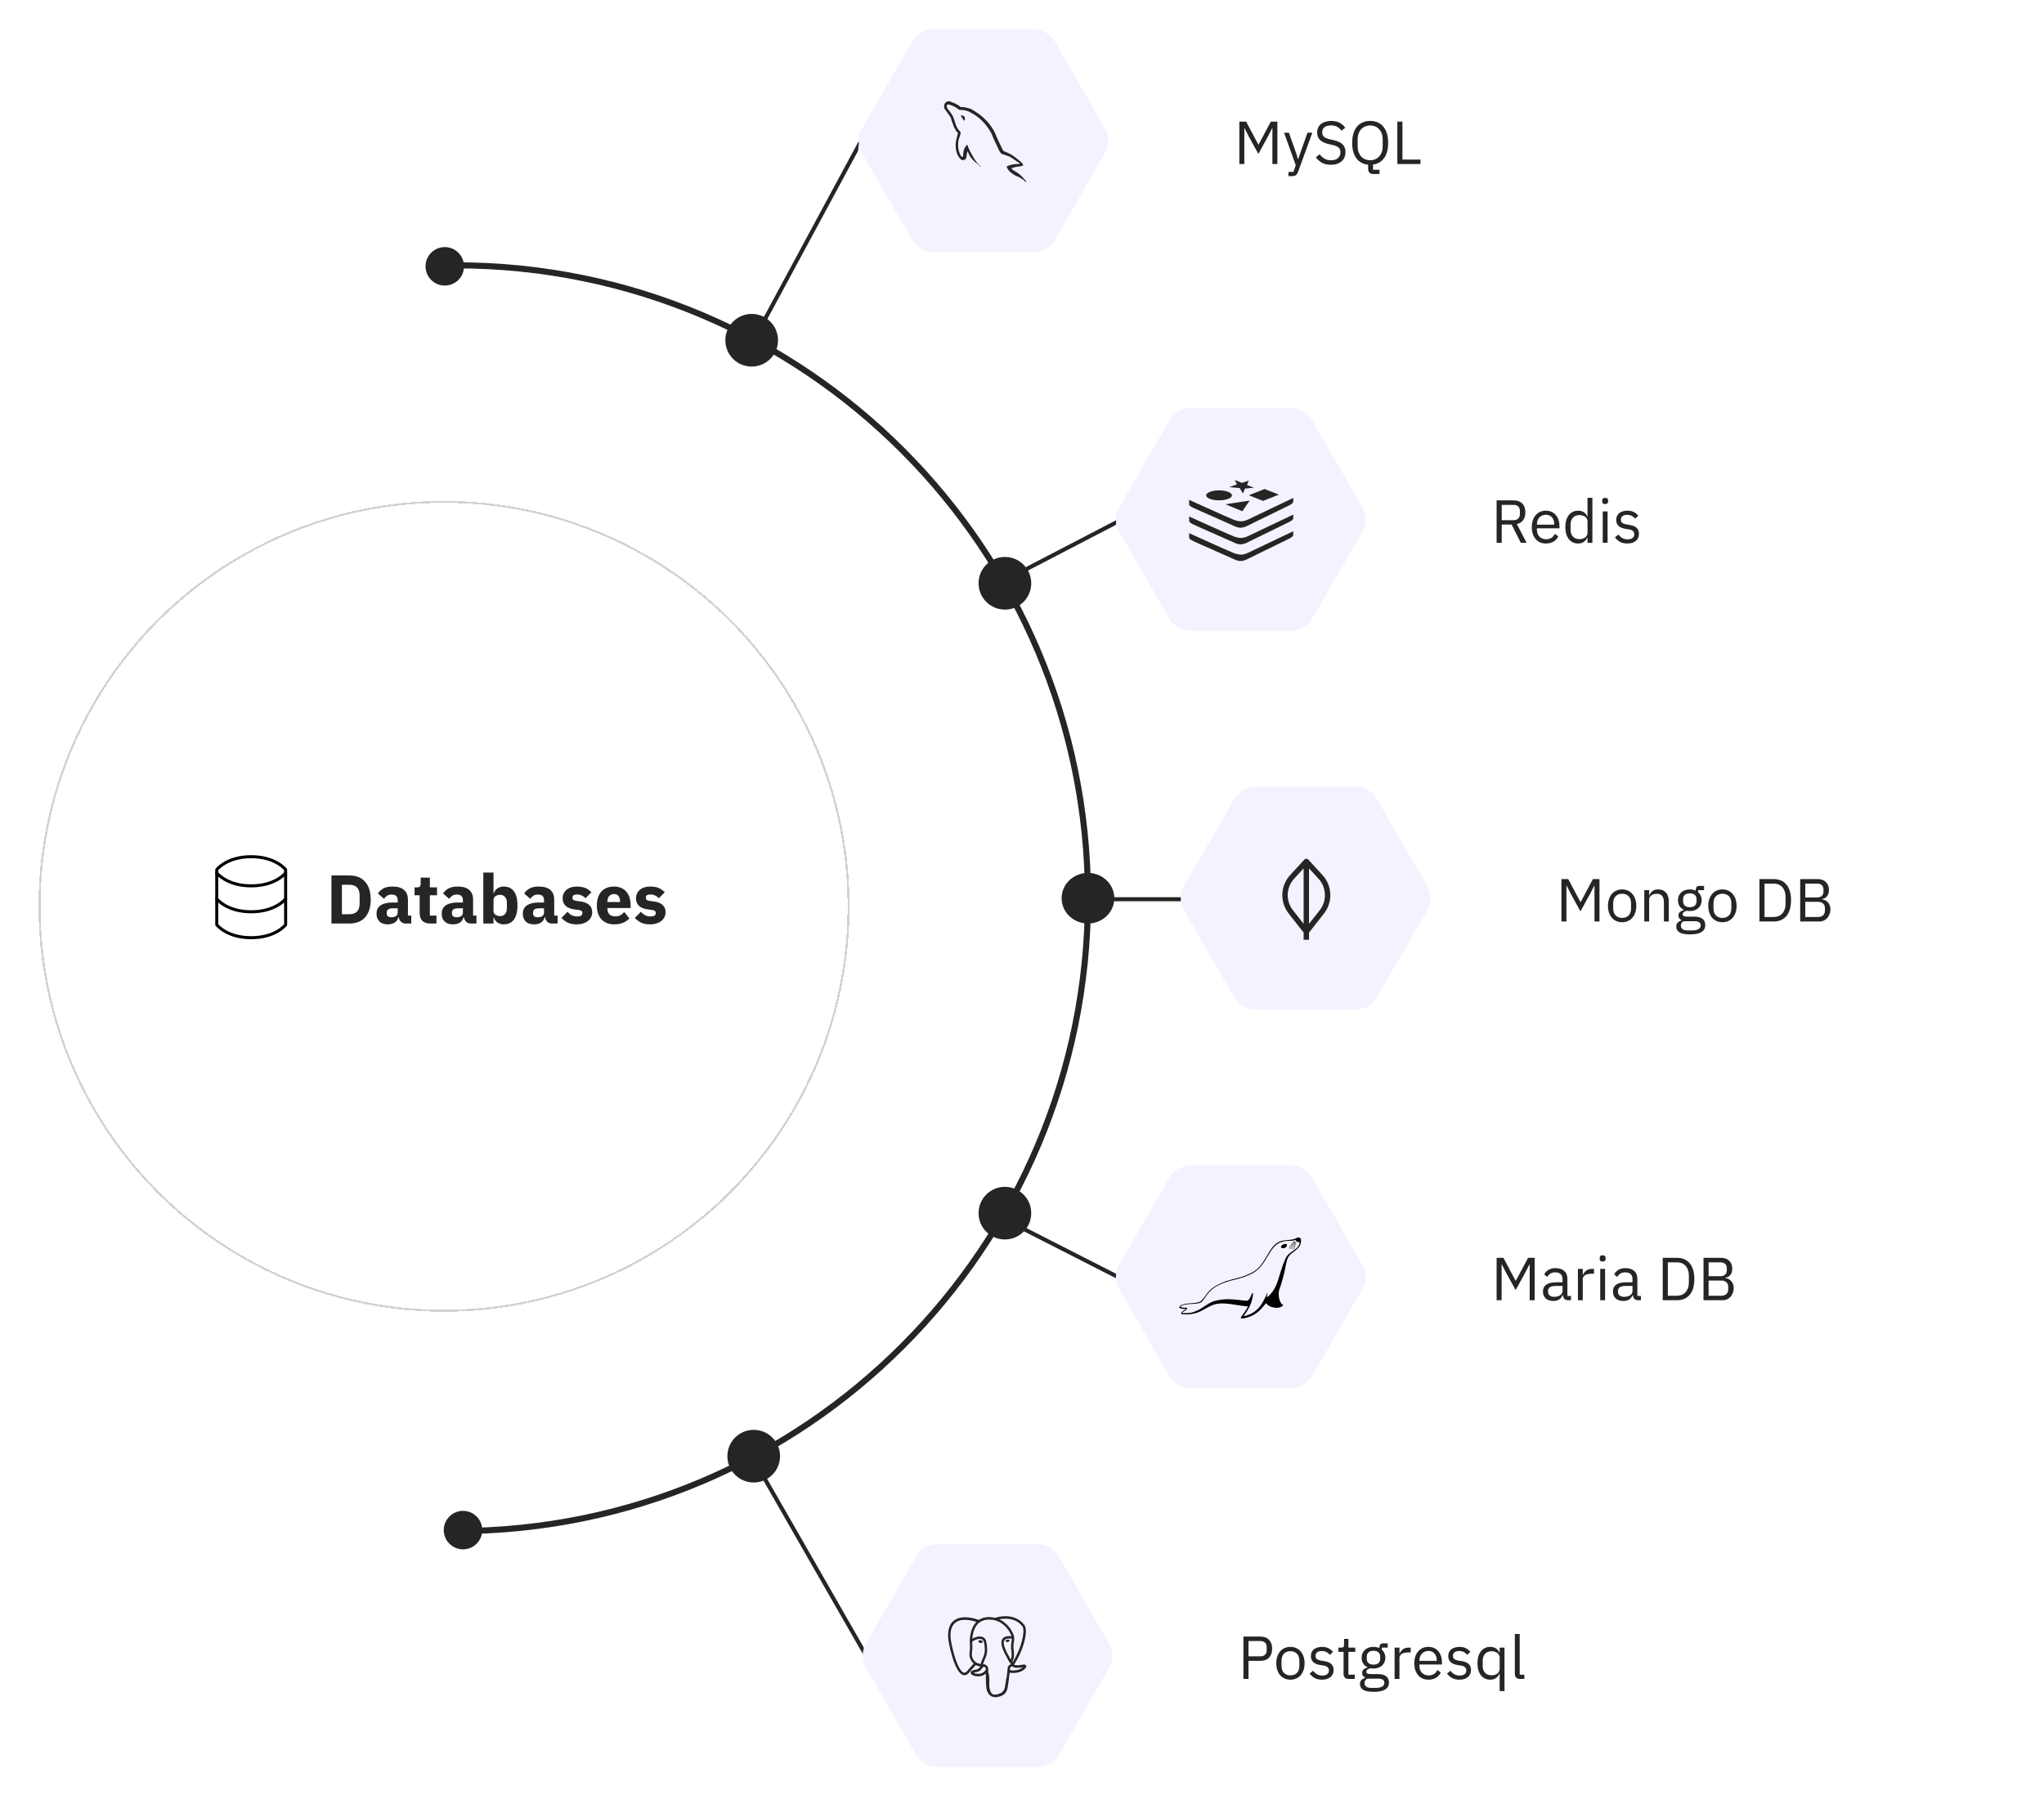 <svg width="1009" height="895" viewBox="0 0 1009 895" fill="none" xmlns="http://www.w3.org/2000/svg">
<g filter="url(#filter0_d_757_596)">
<circle cx="218.481" cy="442.481" r="185.481" fill="white"/>
</g>
<g filter="url(#filter1_d_757_596)">
<circle cx="219.201" cy="443.5" r="199.701" stroke="#D2D2D2" shape-rendering="crispEdges"/>
</g>
<path d="M163.618 432.268H172.56C174.124 432.268 175.552 432.517 176.844 433.016C178.136 433.515 179.235 434.263 180.142 435.26C181.049 436.235 181.751 437.47 182.25 438.966C182.749 440.439 182.998 442.162 182.998 444.134C182.998 446.106 182.749 447.84 182.25 449.336C181.751 450.809 181.049 452.045 180.142 453.042C179.235 454.017 178.136 454.753 176.844 455.252C175.552 455.751 174.124 456 172.56 456H163.618V432.268ZM172.56 451.41C174.101 451.41 175.314 450.979 176.198 450.118C177.082 449.257 177.524 447.874 177.524 445.97V442.298C177.524 440.394 177.082 439.011 176.198 438.15C175.314 437.289 174.101 436.858 172.56 436.858H168.786V451.41H172.56ZM200.245 456C199.338 456 198.579 455.717 197.967 455.15C197.378 454.583 197.004 453.824 196.845 452.872H196.641C196.369 454.028 195.768 454.912 194.839 455.524C193.91 456.113 192.765 456.408 191.405 456.408C189.614 456.408 188.243 455.932 187.291 454.98C186.339 454.028 185.863 452.77 185.863 451.206C185.863 449.325 186.543 447.931 187.903 447.024C189.286 446.095 191.156 445.63 193.513 445.63H196.335V444.508C196.335 443.647 196.108 442.967 195.655 442.468C195.202 441.947 194.442 441.686 193.377 441.686C192.38 441.686 191.586 441.901 190.997 442.332C190.408 442.763 189.92 443.25 189.535 443.794L186.543 441.142C187.268 440.077 188.175 439.249 189.263 438.66C190.374 438.048 191.87 437.742 193.751 437.742C196.29 437.742 198.194 438.297 199.463 439.408C200.732 440.519 201.367 442.139 201.367 444.27V452.09H203.033V456H200.245ZM193.275 452.906C194.114 452.906 194.828 452.725 195.417 452.362C196.029 451.999 196.335 451.41 196.335 450.594V448.486H193.887C191.915 448.486 190.929 449.155 190.929 450.492V451.002C190.929 451.659 191.133 452.147 191.541 452.464C191.949 452.759 192.527 452.906 193.275 452.906ZM212.467 456C210.722 456 209.396 455.558 208.489 454.674C207.605 453.79 207.163 452.498 207.163 450.798V442.06H204.647V438.15H205.905C206.585 438.15 207.05 437.991 207.299 437.674C207.549 437.334 207.673 436.858 207.673 436.246V433.322H212.195V438.15H215.731V442.06H212.195V452.09H215.459V456H212.467ZM232.419 456C231.512 456 230.753 455.717 230.141 455.15C229.552 454.583 229.178 453.824 229.019 452.872H228.815C228.543 454.028 227.942 454.912 227.013 455.524C226.084 456.113 224.939 456.408 223.579 456.408C221.788 456.408 220.417 455.932 219.465 454.98C218.513 454.028 218.037 452.77 218.037 451.206C218.037 449.325 218.717 447.931 220.077 447.024C221.46 446.095 223.33 445.63 225.687 445.63H228.509V444.508C228.509 443.647 228.282 442.967 227.829 442.468C227.376 441.947 226.616 441.686 225.551 441.686C224.554 441.686 223.76 441.901 223.171 442.332C222.582 442.763 222.094 443.25 221.709 443.794L218.717 441.142C219.442 440.077 220.349 439.249 221.437 438.66C222.548 438.048 224.044 437.742 225.925 437.742C228.464 437.742 230.368 438.297 231.637 439.408C232.906 440.519 233.541 442.139 233.541 444.27V452.09H235.207V456H232.419ZM225.449 452.906C226.288 452.906 227.002 452.725 227.591 452.362C228.203 451.999 228.509 451.41 228.509 450.594V448.486H226.061C224.089 448.486 223.103 449.155 223.103 450.492V451.002C223.103 451.659 223.307 452.147 223.715 452.464C224.123 452.759 224.701 452.906 225.449 452.906ZM238.584 430.84H243.616V441.142H243.786C244.036 440.145 244.602 439.329 245.486 438.694C246.393 438.059 247.424 437.742 248.58 437.742C250.847 437.742 252.558 438.535 253.714 440.122C254.87 441.709 255.448 444.021 255.448 447.058C255.448 450.095 254.87 452.419 253.714 454.028C252.558 455.615 250.847 456.408 248.58 456.408C247.991 456.408 247.436 456.317 246.914 456.136C246.393 455.977 245.917 455.751 245.486 455.456C245.078 455.139 244.727 454.776 244.432 454.368C244.138 453.937 243.922 453.484 243.786 453.008H243.616V456H238.584V430.84ZM246.914 452.328C247.866 452.328 248.648 451.999 249.26 451.342C249.895 450.662 250.212 449.755 250.212 448.622V445.528C250.212 444.395 249.895 443.499 249.26 442.842C248.648 442.162 247.866 441.822 246.914 441.822C245.962 441.822 245.169 442.06 244.534 442.536C243.922 442.989 243.616 443.624 243.616 444.44V449.71C243.616 450.526 243.922 451.172 244.534 451.648C245.169 452.101 245.962 452.328 246.914 452.328ZM272.462 456C271.555 456 270.796 455.717 270.184 455.15C269.594 454.583 269.22 453.824 269.062 452.872H268.858C268.586 454.028 267.985 454.912 267.056 455.524C266.126 456.113 264.982 456.408 263.622 456.408C261.831 456.408 260.46 455.932 259.508 454.98C258.556 454.028 258.08 452.77 258.08 451.206C258.08 449.325 258.76 447.931 260.12 447.024C261.502 446.095 263.372 445.63 265.73 445.63H268.552V444.508C268.552 443.647 268.325 442.967 267.872 442.468C267.418 441.947 266.659 441.686 265.594 441.686C264.596 441.686 263.803 441.901 263.214 442.332C262.624 442.763 262.137 443.25 261.752 443.794L258.76 441.142C259.485 440.077 260.392 439.249 261.48 438.66C262.59 438.048 264.086 437.742 265.968 437.742C268.506 437.742 270.41 438.297 271.68 439.408C272.949 440.519 273.584 442.139 273.584 444.27V452.09H275.25V456H272.462ZM265.492 452.906C266.33 452.906 267.044 452.725 267.634 452.362C268.246 451.999 268.552 451.41 268.552 450.594V448.486H266.104C264.132 448.486 263.146 449.155 263.146 450.492V451.002C263.146 451.659 263.35 452.147 263.758 452.464C264.166 452.759 264.744 452.906 265.492 452.906ZM284.679 456.408C282.957 456.408 281.506 456.136 280.327 455.592C279.149 455.025 278.095 454.232 277.165 453.212L280.123 450.22C280.758 450.923 281.461 451.478 282.231 451.886C283.002 452.294 283.875 452.498 284.849 452.498C285.847 452.498 286.538 452.351 286.923 452.056C287.309 451.739 287.501 451.319 287.501 450.798C287.501 449.959 286.901 449.461 285.699 449.302L283.761 449.064C279.749 448.565 277.743 446.729 277.743 443.556C277.743 442.695 277.902 441.913 278.219 441.21C278.559 440.485 279.024 439.873 279.613 439.374C280.225 438.853 280.951 438.456 281.789 438.184C282.651 437.889 283.614 437.742 284.679 437.742C285.609 437.742 286.425 437.81 287.127 437.946C287.853 438.059 288.487 438.241 289.031 438.49C289.598 438.717 290.108 439.011 290.561 439.374C291.037 439.714 291.502 440.099 291.955 440.53L289.065 443.488C288.499 442.921 287.853 442.479 287.127 442.162C286.425 441.822 285.699 441.652 284.951 441.652C284.09 441.652 283.478 441.788 283.115 442.06C282.753 442.332 282.571 442.695 282.571 443.148C282.571 443.624 282.696 443.998 282.945 444.27C283.217 444.519 283.716 444.701 284.441 444.814L286.447 445.086C290.369 445.607 292.329 447.398 292.329 450.458C292.329 451.319 292.148 452.113 291.785 452.838C291.423 453.563 290.901 454.198 290.221 454.742C289.564 455.263 288.759 455.671 287.807 455.966C286.878 456.261 285.835 456.408 284.679 456.408ZM303.206 456.408C301.846 456.408 300.633 456.193 299.568 455.762C298.503 455.309 297.596 454.685 296.848 453.892C296.123 453.076 295.567 452.09 295.182 450.934C294.819 449.778 294.638 448.486 294.638 447.058C294.638 445.653 294.819 444.383 295.182 443.25C295.545 442.094 296.077 441.108 296.78 440.292C297.505 439.476 298.389 438.853 299.432 438.422C300.475 437.969 301.665 437.742 303.002 437.742C304.475 437.742 305.733 437.991 306.776 438.49C307.841 438.989 308.703 439.657 309.36 440.496C310.04 441.335 310.527 442.309 310.822 443.42C311.139 444.508 311.298 445.653 311.298 446.854V448.35H299.84V448.622C299.84 449.801 300.157 450.741 300.792 451.444C301.427 452.124 302.424 452.464 303.784 452.464C304.827 452.464 305.677 452.26 306.334 451.852C306.991 451.421 307.603 450.911 308.17 450.322L310.686 453.45C309.893 454.379 308.85 455.105 307.558 455.626C306.289 456.147 304.838 456.408 303.206 456.408ZM303.104 441.448C302.084 441.448 301.279 441.788 300.69 442.468C300.123 443.125 299.84 444.009 299.84 445.12V445.392H306.096V445.086C306.096 443.998 305.847 443.125 305.348 442.468C304.872 441.788 304.124 441.448 303.104 441.448ZM320.904 456.408C319.181 456.408 317.731 456.136 316.552 455.592C315.373 455.025 314.319 454.232 313.39 453.212L316.348 450.22C316.983 450.923 317.685 451.478 318.456 451.886C319.227 452.294 320.099 452.498 321.074 452.498C322.071 452.498 322.763 452.351 323.148 452.056C323.533 451.739 323.726 451.319 323.726 450.798C323.726 449.959 323.125 449.461 321.924 449.302L319.986 449.064C315.974 448.565 313.968 446.729 313.968 443.556C313.968 442.695 314.127 441.913 314.444 441.21C314.784 440.485 315.249 439.873 315.838 439.374C316.45 438.853 317.175 438.456 318.014 438.184C318.875 437.889 319.839 437.742 320.904 437.742C321.833 437.742 322.649 437.81 323.352 437.946C324.077 438.059 324.712 438.241 325.256 438.49C325.823 438.717 326.333 439.011 326.786 439.374C327.262 439.714 327.727 440.099 328.18 440.53L325.29 443.488C324.723 442.921 324.077 442.479 323.352 442.162C322.649 441.822 321.924 441.652 321.176 441.652C320.315 441.652 319.703 441.788 319.34 442.06C318.977 442.332 318.796 442.695 318.796 443.148C318.796 443.624 318.921 443.998 319.17 444.27C319.442 444.519 319.941 444.701 320.666 444.814L322.672 445.086C326.593 445.607 328.554 447.398 328.554 450.458C328.554 451.319 328.373 452.113 328.01 452.838C327.647 453.563 327.126 454.198 326.446 454.742C325.789 455.263 324.984 455.671 324.032 455.966C323.103 456.261 322.06 456.408 320.904 456.408Z" fill="#252525"/>
<path d="M124 423C111.857 423 107 429.4 107 429.4V456.6C107 456.6 111.857 463 124 463C136.143 463 141 456.6 141 456.6V429.4C141 429.4 136.143 423 124 423Z" stroke="black" stroke-width="1.5" stroke-linecap="round" stroke-linejoin="round"/>
<path d="M107 443.8C107 443.8 111.857 450.2 124 450.2C136.143 450.2 141 443.8 141 443.8M107 431C107 431 111.857 437.4 124 437.4C136.143 437.4 141 431 141 431" stroke="black" stroke-width="1.5" stroke-linecap="round" stroke-linejoin="round"/>
<path d="M225.061 756C397.373 756 537.061 616.089 537.061 443.5C537.061 270.911 397.373 131 225.061 131" stroke="#252525" stroke-width="3"/>
<ellipse cx="537.061" cy="443.5" rx="13" ry="12.5" fill="#252525"/>
<circle cx="496.061" cy="288" r="13" fill="#252525"/>
<circle cx="371.061" cy="168" r="13" fill="#252525"/>
<circle cx="219.561" cy="131.5" r="9.5" fill="#252525"/>
<circle cx="228.561" cy="755.5" r="9.5" fill="#252525"/>
<circle cx="496.061" cy="599" r="13" fill="#252525"/>
<circle cx="372.061" cy="719" r="13" fill="#252525"/>
<line x1="377.12" y1="158.525" x2="425.12" y2="69.525" stroke="#252525" stroke-width="2"/>
<line x1="428.132" y1="818.497" x2="377.132" y2="729.497" stroke="#252525" stroke-width="2"/>
<g filter="url(#filter2_d_757_596)">
<path d="M794.749 15H462.794V123.827H794.749V15Z" fill="white"/>
<path d="M829.201 75.316C831.147 71.997 831.147 67.896 829.201 64.578L803.765 21.194C801.841 17.912 798.305 15.894 794.481 15.894H743.45C739.626 15.894 736.091 17.912 734.167 21.194L708.731 64.578C706.785 67.896 706.785 71.997 708.731 75.316L734.167 118.699C736.091 121.981 739.626 124 743.45 124H794.481C798.305 124 801.841 121.981 803.765 118.699L829.201 75.316Z" fill="white"/>
<path d="M545.59 75.316C547.535 71.997 547.535 67.896 545.59 64.578L520.154 21.194C518.229 17.912 514.694 15.894 510.87 15.894H459.839C456.015 15.894 452.479 17.912 450.555 21.194L425.119 64.578C423.174 67.896 423.174 71.997 425.119 75.316L450.555 118.699C452.479 121.981 456.015 124 459.839 124H510.87C514.694 124 518.229 121.981 520.154 118.699L545.59 75.316Z" fill="white"/>
</g>
<path d="M545.536 75.5C547.679 71.787 547.679 67.213 545.536 63.5L520.714 20.507C518.571 16.795 514.609 14.507 510.322 14.507H460.678C456.391 14.507 452.429 16.795 450.286 20.507L425.464 63.5C423.321 67.213 423.321 71.787 425.464 75.5L450.286 118.493C452.429 122.205 456.391 124.493 460.678 124.493H510.322C514.609 124.493 518.571 122.205 520.714 118.493L545.536 75.5Z" fill="#F3F3FF"/>
<line x1="504.539" y1="282.113" x2="554.539" y2="256.113" stroke="#252525" stroke-width="2"/>
<line x1="554.546" y1="631.891" x2="503.546" y2="605.891" stroke="#252525" stroke-width="2"/>
<g filter="url(#filter3_d_757_596)">
<path d="M921.749 202H589.794V310.827H921.749V202Z" fill="white"/>
<path d="M956.201 262.316C958.147 258.997 958.147 254.896 956.201 251.578L930.765 208.194C928.841 204.912 925.305 202.894 921.481 202.894H870.45C866.626 202.894 863.091 204.912 861.167 208.194L835.731 251.578C833.785 254.896 833.785 258.997 835.731 262.316L861.167 305.699C863.091 308.981 866.626 311 870.45 311H921.481C925.305 311 928.841 308.981 930.765 305.699L956.201 262.316Z" fill="white"/>
<path d="M672.59 262.316C674.535 258.997 674.535 254.896 672.59 251.578L647.154 208.194C645.229 204.912 641.694 202.894 637.87 202.894H586.839C583.015 202.894 579.479 204.912 577.555 208.194L552.119 251.578C550.174 254.896 550.174 258.997 552.119 262.316L577.555 305.699C579.479 308.981 583.015 311 586.839 311H637.87C641.694 311 645.229 308.981 647.154 305.699L672.59 262.316Z" fill="white"/>
</g>
<path d="M672.536 262.5C674.679 258.787 674.679 254.213 672.536 250.5L647.714 207.507C645.571 203.795 641.609 201.507 637.322 201.507H587.678C583.391 201.507 579.429 203.795 577.286 207.507L552.464 250.5C550.321 254.213 550.321 258.787 552.464 262.5L577.286 305.493C579.429 309.205 583.391 311.493 587.678 311.493H637.322C641.609 311.493 645.571 309.205 647.714 305.493L672.536 262.5Z" fill="#F3F3FF"/>
<line x1="547" y1="444" x2="593" y2="444" stroke="#252525" stroke-width="2"/>
<g filter="url(#filter4_d_757_596)">
<path d="M953.749 389H621.794V497.827H953.749V389Z" fill="white"/>
<path d="M988.201 449.316C990.147 445.997 990.147 441.896 988.201 438.578L962.765 395.194C960.841 391.912 957.305 389.894 953.481 389.894H902.45C898.626 389.894 895.091 391.912 893.167 395.194L867.731 438.578C865.785 441.896 865.785 445.997 867.731 449.316L893.167 492.699C895.091 495.981 898.626 498 902.45 498H953.481C957.305 498 960.841 495.981 962.765 492.699L988.201 449.316Z" fill="white"/>
<path d="M704.59 449.316C706.535 445.997 706.535 441.896 704.59 438.578L679.154 395.194C677.229 391.912 673.694 389.894 669.87 389.894H618.839C615.015 389.894 611.479 391.912 609.555 395.194L584.119 438.578C582.174 441.896 582.174 445.997 584.119 449.316L609.555 492.699C611.479 495.981 615.015 498 618.839 498H669.87C673.694 498 677.229 495.981 679.154 492.699L704.59 449.316Z" fill="white"/>
</g>
<path d="M704.536 449.5C706.679 445.787 706.679 441.213 704.536 437.5L679.714 394.507C677.571 390.795 673.609 388.507 669.322 388.507H619.678C615.391 388.507 611.429 390.795 609.286 394.507L584.464 437.5C582.321 441.213 582.321 445.787 584.464 449.5L609.286 492.493C611.429 496.205 615.391 498.493 619.678 498.493H669.322C673.609 498.493 677.571 496.205 679.714 492.493L704.536 449.5Z" fill="#F3F3FF"/>
<g filter="url(#filter5_d_757_596)">
<path d="M921.749 576H589.794V684.827H921.749V576Z" fill="white"/>
<path d="M956.201 636.316C958.147 632.997 958.147 628.896 956.201 625.578L930.765 582.194C928.841 578.912 925.305 576.894 921.481 576.894H870.45C866.626 576.894 863.091 578.912 861.167 582.194L835.731 625.578C833.785 628.896 833.785 632.997 835.731 636.316L861.167 679.699C863.091 682.981 866.626 685 870.45 685H921.481C925.305 685 928.841 682.981 930.765 679.699L956.201 636.316Z" fill="white"/>
<path d="M672.59 636.316C674.535 632.997 674.535 628.896 672.59 625.578L647.154 582.194C645.229 578.912 641.694 576.894 637.87 576.894H586.839C583.015 576.894 579.479 578.912 577.555 582.194L552.119 625.578C550.174 628.896 550.174 632.997 552.119 636.316L577.555 679.699C579.479 682.981 583.015 685 586.839 685H637.87C641.694 685 645.229 682.981 647.154 679.699L672.59 636.316Z" fill="white"/>
</g>
<path d="M672.536 636.5C674.679 632.787 674.679 628.213 672.536 624.5L647.714 581.507C645.571 577.795 641.609 575.507 637.322 575.507H587.678C583.391 575.507 579.429 577.795 577.286 581.507L552.464 624.5C550.321 628.213 550.321 632.787 552.464 636.5L577.286 679.493C579.429 683.205 583.391 685.493 587.678 685.493H637.322C641.609 685.493 645.571 683.205 647.714 679.493L672.536 636.5Z" fill="#F3F3FF"/>
<g filter="url(#filter6_d_757_596)">
<path d="M798.089 763H466.134V871.827H798.089V763Z" fill="white"/>
<path d="M832.541 823.316C834.486 819.997 834.486 815.896 832.541 812.578L807.105 769.194C805.181 765.912 801.645 763.894 797.821 763.894H746.79C742.966 763.894 739.431 765.912 737.507 769.194L712.071 812.578C710.125 815.896 710.125 819.997 712.071 823.316L737.507 866.699C739.431 869.981 742.966 872 746.79 872H797.821C801.645 872 805.181 869.981 807.105 866.699L832.541 823.316Z" fill="white"/>
<path d="M548.929 823.316C550.875 819.997 550.875 815.896 548.929 812.578L523.493 769.194C521.569 765.912 518.034 763.894 514.21 763.894H463.179C459.355 763.894 455.819 765.912 453.895 769.194L428.459 812.578C426.514 815.896 426.514 819.997 428.459 823.316L453.895 866.699C455.819 869.981 459.355 872 463.179 872H514.21C518.034 872 521.569 869.981 523.493 866.699L548.929 823.316Z" fill="white"/>
</g>
<path d="M547.536 823.5C549.679 819.787 549.679 815.213 547.536 811.5L522.714 768.507C520.571 764.795 516.609 762.507 512.322 762.507H462.678C458.391 762.507 454.429 764.795 452.286 768.507L427.464 811.5C425.321 815.213 425.321 819.787 427.464 823.5L452.286 866.493C454.429 870.205 458.391 872.493 462.678 872.493H512.322C516.609 872.493 520.571 870.205 522.714 866.493L547.536 823.5Z" fill="#F3F3FF"/>
<path d="M628.11 63.36H627.96L626.19 66.87L621.18 75.99L616.17 66.87L614.4 63.36H614.25V81H611.79V60.06H615.15L621.15 71.34H621.3L627.33 60.06H630.57V81H628.11V63.36ZM645.436 65.52H647.806L640.876 84.6C640.696 85.06 640.516 85.44 640.336 85.74C640.156 86.06 639.936 86.31 639.676 86.49C639.416 86.67 639.086 86.8 638.686 86.88C638.306 86.96 637.836 87 637.276 87H636.046V84.9H638.476L639.646 81.6L633.856 65.52H636.256L639.976 76.05L640.696 78.57H640.846L641.686 76.05L645.436 65.52ZM656.986 81.36C655.286 81.36 653.836 81.04 652.636 80.4C651.436 79.74 650.416 78.84 649.576 77.7L651.436 76.14C652.176 77.12 652.996 77.87 653.896 78.39C654.796 78.89 655.856 79.14 657.076 79.14C658.576 79.14 659.716 78.78 660.496 78.06C661.296 77.34 661.696 76.38 661.696 75.18C661.696 74.18 661.396 73.41 660.796 72.87C660.196 72.33 659.206 71.9 657.826 71.58L656.116 71.19C654.196 70.75 652.726 70.09 651.706 69.21C650.706 68.31 650.206 67.05 650.206 65.43C650.206 64.51 650.376 63.69 650.716 62.97C651.056 62.25 651.526 61.65 652.126 61.17C652.746 60.69 653.476 60.33 654.316 60.09C655.176 59.83 656.116 59.7 657.136 59.7C658.716 59.7 660.066 59.99 661.186 60.57C662.326 61.15 663.286 62 664.066 63.12L662.176 64.5C661.596 63.7 660.896 63.07 660.076 62.61C659.256 62.15 658.236 61.92 657.016 61.92C655.676 61.92 654.616 62.21 653.836 62.79C653.076 63.35 652.696 64.2 652.696 65.34C652.696 66.34 653.016 67.1 653.656 67.62C654.316 68.12 655.306 68.52 656.626 68.82L658.336 69.21C660.396 69.67 661.886 70.37 662.806 71.31C663.726 72.25 664.186 73.5 664.186 75.06C664.186 76.02 664.016 76.89 663.676 77.67C663.356 78.45 662.886 79.11 662.266 79.65C661.646 80.19 660.886 80.61 659.986 80.91C659.106 81.21 658.106 81.36 656.986 81.36ZM680.988 85.92H677.898C677.058 85.92 676.428 85.68 676.008 85.2C675.588 84.74 675.378 84.16 675.378 83.46V81.33C674.178 81.21 673.088 80.89 672.108 80.37C671.128 79.85 670.298 79.14 669.618 78.24C668.938 77.32 668.408 76.22 668.028 74.94C667.668 73.64 667.488 72.17 667.488 70.53C667.488 68.77 667.698 67.22 668.118 65.88C668.538 64.54 669.128 63.41 669.888 62.49C670.668 61.57 671.598 60.88 672.678 60.42C673.778 59.94 675.008 59.7 676.368 59.7C677.708 59.7 678.928 59.94 680.028 60.42C681.128 60.88 682.058 61.57 682.818 62.49C683.598 63.41 684.198 64.54 684.618 65.88C685.038 67.22 685.248 68.77 685.248 70.53C685.248 73.75 684.578 76.27 683.238 78.09C681.898 79.89 680.078 80.95 677.778 81.27V83.82H680.988V85.92ZM676.368 79.11C677.268 79.11 678.098 78.95 678.858 78.63C679.618 78.31 680.268 77.85 680.808 77.25C681.368 76.65 681.798 75.93 682.098 75.09C682.398 74.25 682.548 73.31 682.548 72.27V68.79C682.548 67.75 682.398 66.81 682.098 65.97C681.798 65.13 681.368 64.41 680.808 63.81C680.268 63.21 679.618 62.75 678.858 62.43C678.098 62.11 677.268 61.95 676.368 61.95C675.468 61.95 674.638 62.11 673.878 62.43C673.118 62.75 672.458 63.21 671.898 63.81C671.358 64.41 670.938 65.13 670.638 65.97C670.338 66.81 670.188 67.75 670.188 68.79V72.27C670.188 73.31 670.338 74.25 670.638 75.09C670.938 75.93 671.358 76.65 671.898 77.25C672.458 77.85 673.118 78.31 673.878 78.63C674.638 78.95 675.468 79.11 676.368 79.11ZM689.778 81V60.06H692.298V78.78H701.208V81H689.778Z" fill="#252525"/>
<path d="M741.31 268H738.79V247.06H747.13C748.97 247.06 750.4 247.57 751.42 248.59C752.46 249.61 752.98 251.08 752.98 253C752.98 254.54 752.62 255.81 751.9 256.81C751.2 257.79 750.16 258.44 748.78 258.76L753.58 268H750.73L746.2 259H741.31V268ZM747.13 256.84C748.13 256.84 748.9 256.58 749.44 256.06C750 255.54 750.28 254.8 750.28 253.84V252.28C750.28 251.32 750 250.58 749.44 250.06C748.9 249.54 748.13 249.28 747.13 249.28H741.31V256.84H747.13ZM763.12 268.36C762.06 268.36 761.1 268.17 760.24 267.79C759.4 267.41 758.67 266.87 758.05 266.17C757.45 265.45 756.98 264.6 756.64 263.62C756.32 262.62 756.16 261.5 756.16 260.26C756.16 259.04 756.32 257.93 756.64 256.93C756.98 255.93 757.45 255.08 758.05 254.38C758.67 253.66 759.4 253.11 760.24 252.73C761.1 252.35 762.06 252.16 763.12 252.16C764.16 252.16 765.09 252.35 765.91 252.73C766.73 253.11 767.43 253.64 768.01 254.32C768.59 254.98 769.03 255.77 769.33 256.69C769.65 257.61 769.81 258.62 769.81 259.72V260.86H758.68V261.58C758.68 262.24 758.78 262.86 758.98 263.44C759.2 264 759.5 264.49 759.88 264.91C760.28 265.33 760.76 265.66 761.32 265.9C761.9 266.14 762.55 266.26 763.27 266.26C764.25 266.26 765.1 266.03 765.82 265.57C766.56 265.11 767.13 264.45 767.53 263.59L769.24 264.82C768.74 265.88 767.96 266.74 766.9 267.4C765.84 268.04 764.58 268.36 763.12 268.36ZM763.12 254.17C762.46 254.17 761.86 254.29 761.32 254.53C760.78 254.75 760.31 255.07 759.91 255.49C759.53 255.91 759.23 256.41 759.01 256.99C758.79 257.55 758.68 258.17 758.68 258.85V259.06H767.23V258.73C767.23 257.35 766.85 256.25 766.09 255.43C765.35 254.59 764.36 254.17 763.12 254.17ZM783.665 265.48H783.545C782.605 267.4 781.095 268.36 779.015 268.36C778.055 268.36 777.185 268.17 776.405 267.79C775.625 267.41 774.955 266.87 774.395 266.17C773.855 265.47 773.435 264.62 773.135 263.62C772.855 262.62 772.715 261.5 772.715 260.26C772.715 259.02 772.855 257.9 773.135 256.9C773.435 255.9 773.855 255.05 774.395 254.35C774.955 253.65 775.625 253.11 776.405 252.73C777.185 252.35 778.055 252.16 779.015 252.16C780.095 252.16 781.015 252.4 781.775 252.88C782.555 253.34 783.145 254.06 783.545 255.04H783.665V245.8H786.065V268H783.665V265.48ZM779.675 266.2C780.215 266.2 780.725 266.13 781.205 265.99C781.705 265.85 782.135 265.65 782.495 265.39C782.855 265.11 783.135 264.78 783.335 264.4C783.555 264 783.665 263.55 783.665 263.05V257.29C783.665 256.87 783.555 256.48 783.335 256.12C783.135 255.74 782.855 255.42 782.495 255.16C782.135 254.9 781.705 254.7 781.205 254.56C780.725 254.4 780.215 254.32 779.675 254.32C778.315 254.32 777.245 254.75 776.465 255.61C775.685 256.45 775.295 257.56 775.295 258.94V261.58C775.295 262.96 775.685 264.08 776.465 264.94C777.245 265.78 778.315 266.2 779.675 266.2ZM792.367 248.89C791.847 248.89 791.467 248.77 791.227 248.53C791.007 248.27 790.897 247.94 790.897 247.54V247.15C790.897 246.75 791.007 246.43 791.227 246.19C791.467 245.93 791.847 245.8 792.367 245.8C792.887 245.8 793.257 245.93 793.477 246.19C793.717 246.43 793.837 246.75 793.837 247.15V247.54C793.837 247.94 793.717 248.27 793.477 248.53C793.257 248.77 792.887 248.89 792.367 248.89ZM791.167 252.52H793.567V268H791.167V252.52ZM803.317 268.36C801.877 268.36 800.667 268.09 799.687 267.55C798.727 266.99 797.897 266.25 797.197 265.33L798.907 263.95C799.507 264.71 800.177 265.3 800.917 265.72C801.657 266.12 802.517 266.32 803.497 266.32C804.517 266.32 805.307 266.1 805.867 265.66C806.447 265.22 806.737 264.6 806.737 263.8C806.737 263.2 806.537 262.69 806.137 262.27C805.757 261.83 805.057 261.53 804.037 261.37L802.807 261.19C802.087 261.09 801.427 260.94 800.827 260.74C800.227 260.52 799.697 260.24 799.237 259.9C798.797 259.54 798.447 259.1 798.187 258.58C797.947 258.06 797.827 257.44 797.827 256.72C797.827 255.96 797.967 255.3 798.247 254.74C798.527 254.16 798.907 253.68 799.387 253.3C799.887 252.92 800.477 252.64 801.157 252.46C801.837 252.26 802.567 252.16 803.347 252.16C804.607 252.16 805.657 252.38 806.497 252.82C807.357 253.26 808.107 253.87 808.747 254.65L807.157 256.09C806.817 255.61 806.317 255.18 805.657 254.8C804.997 254.4 804.167 254.2 803.167 254.2C802.167 254.2 801.407 254.42 800.887 254.86C800.387 255.28 800.137 255.86 800.137 256.6C800.137 257.36 800.387 257.91 800.887 258.25C801.407 258.59 802.147 258.84 803.107 259L804.307 259.18C806.027 259.44 807.247 259.94 807.967 260.68C808.687 261.4 809.047 262.35 809.047 263.53C809.047 265.03 808.537 266.21 807.517 267.07C806.497 267.93 805.097 268.36 803.317 268.36Z" fill="#252525"/>
<path d="M787.11 437.36H786.96L785.19 440.87L780.18 449.99L775.17 440.87L773.4 437.36H773.25V455H770.79V434.06H774.15L780.15 445.34H780.3L786.33 434.06H789.57V455H787.11V437.36ZM800.746 455.36C799.706 455.36 798.756 455.17 797.896 454.79C797.036 454.41 796.296 453.87 795.676 453.17C795.076 452.45 794.606 451.6 794.266 450.62C793.926 449.62 793.756 448.5 793.756 447.26C793.756 446.04 793.926 444.93 794.266 443.93C794.606 442.93 795.076 442.08 795.676 441.38C796.296 440.66 797.036 440.11 797.896 439.73C798.756 439.35 799.706 439.16 800.746 439.16C801.786 439.16 802.726 439.35 803.566 439.73C804.426 440.11 805.166 440.66 805.786 441.38C806.406 442.08 806.886 442.93 807.226 443.93C807.566 444.93 807.736 446.04 807.736 447.26C807.736 448.5 807.566 449.62 807.226 450.62C806.886 451.6 806.406 452.45 805.786 453.17C805.166 453.87 804.426 454.41 803.566 454.79C802.726 455.17 801.786 455.36 800.746 455.36ZM800.746 453.23C802.046 453.23 803.106 452.83 803.926 452.03C804.746 451.23 805.156 450.01 805.156 448.37V446.15C805.156 444.51 804.746 443.29 803.926 442.49C803.106 441.69 802.046 441.29 800.746 441.29C799.446 441.29 798.386 441.69 797.566 442.49C796.746 443.29 796.336 444.51 796.336 446.15V448.37C796.336 450.01 796.746 451.23 797.566 452.03C798.386 452.83 799.446 453.23 800.746 453.23ZM811.683 455V439.52H814.083V442.04H814.203C814.583 441.16 815.113 440.46 815.793 439.94C816.493 439.42 817.423 439.16 818.583 439.16C820.183 439.16 821.443 439.68 822.363 440.72C823.303 441.74 823.773 443.19 823.773 445.07V455H821.373V445.49C821.373 442.71 820.203 441.32 817.863 441.32C817.383 441.32 816.913 441.38 816.453 441.5C816.013 441.62 815.613 441.8 815.253 442.04C814.893 442.28 814.603 442.59 814.383 442.97C814.183 443.33 814.083 443.76 814.083 444.26V455H811.683ZM841.784 456.71C841.784 458.31 841.154 459.48 839.894 460.22C838.654 460.98 836.784 461.36 834.284 461.36C831.864 461.36 830.124 461.03 829.064 460.37C828.004 459.71 827.474 458.77 827.474 457.55C827.474 456.71 827.694 456.05 828.134 455.57C828.574 455.11 829.174 454.77 829.934 454.55V454.22C829.014 453.78 828.554 453.06 828.554 452.06C828.554 451.28 828.804 450.69 829.304 450.29C829.804 449.87 830.444 449.56 831.224 449.36V449.24C830.304 448.8 829.584 448.17 829.064 447.35C828.564 446.53 828.314 445.58 828.314 444.5C828.314 443.72 828.454 443 828.734 442.34C829.014 441.68 829.404 441.12 829.904 440.66C830.424 440.18 831.034 439.81 831.734 439.55C832.454 439.29 833.254 439.16 834.134 439.16C835.234 439.16 836.214 439.36 837.074 439.76V439.49C837.074 438.89 837.214 438.4 837.494 438.02C837.774 437.62 838.234 437.42 838.874 437.42H841.184V439.52H838.244V440.51C838.804 440.99 839.234 441.57 839.534 442.25C839.854 442.91 840.014 443.66 840.014 444.5C840.014 445.28 839.874 446 839.594 446.66C839.314 447.32 838.914 447.89 838.394 448.37C837.894 448.83 837.284 449.19 836.564 449.45C835.844 449.71 835.044 449.84 834.164 449.84C833.664 449.84 833.164 449.79 832.664 449.69C832.144 449.83 831.674 450.04 831.254 450.32C830.834 450.58 830.624 450.95 830.624 451.43C830.624 451.89 830.844 452.2 831.284 452.36C831.724 452.52 832.294 452.6 832.994 452.6H836.294C838.214 452.6 839.604 452.97 840.464 453.71C841.344 454.43 841.784 455.43 841.784 456.71ZM839.534 456.89C839.534 456.27 839.294 455.77 838.814 455.39C838.354 455.03 837.524 454.85 836.324 454.85H831.164C830.204 455.29 829.724 455.99 829.724 456.95C829.724 457.63 829.974 458.21 830.474 458.69C830.994 459.17 831.864 459.41 833.084 459.41H835.304C836.644 459.41 837.684 459.2 838.424 458.78C839.164 458.36 839.534 457.73 839.534 456.89ZM834.164 447.92C835.184 447.92 835.994 447.68 836.594 447.2C837.194 446.7 837.494 445.94 837.494 444.92V444.08C837.494 443.06 837.194 442.31 836.594 441.83C835.994 441.33 835.184 441.08 834.164 441.08C833.144 441.08 832.334 441.33 831.734 441.83C831.134 442.31 830.834 443.06 830.834 444.08V444.92C830.834 445.94 831.134 446.7 831.734 447.2C832.334 447.68 833.144 447.92 834.164 447.92ZM850.257 455.36C849.217 455.36 848.267 455.17 847.407 454.79C846.547 454.41 845.807 453.87 845.187 453.17C844.587 452.45 844.117 451.6 843.777 450.62C843.437 449.62 843.267 448.5 843.267 447.26C843.267 446.04 843.437 444.93 843.777 443.93C844.117 442.93 844.587 442.08 845.187 441.38C845.807 440.66 846.547 440.11 847.407 439.73C848.267 439.35 849.217 439.16 850.257 439.16C851.297 439.16 852.237 439.35 853.077 439.73C853.937 440.11 854.677 440.66 855.297 441.38C855.917 442.08 856.397 442.93 856.737 443.93C857.077 444.93 857.247 446.04 857.247 447.26C857.247 448.5 857.077 449.62 856.737 450.62C856.397 451.6 855.917 452.45 855.297 453.17C854.677 453.87 853.937 454.41 853.077 454.79C852.237 455.17 851.297 455.36 850.257 455.36ZM850.257 453.23C851.557 453.23 852.617 452.83 853.437 452.03C854.257 451.23 854.667 450.01 854.667 448.37V446.15C854.667 444.51 854.257 443.29 853.437 442.49C852.617 441.69 851.557 441.29 850.257 441.29C848.957 441.29 847.897 441.69 847.077 442.49C846.257 443.29 845.847 444.51 845.847 446.15V448.37C845.847 450.01 846.257 451.23 847.077 452.03C847.897 452.83 848.957 453.23 850.257 453.23ZM868.524 434.06H875.544C876.844 434.06 878.024 434.28 879.084 434.72C880.144 435.16 881.044 435.82 881.784 436.7C882.544 437.56 883.124 438.65 883.524 439.97C883.924 441.27 884.124 442.79 884.124 444.53C884.124 446.27 883.924 447.8 883.524 449.12C883.124 450.42 882.544 451.51 881.784 452.39C881.044 453.25 880.144 453.9 879.084 454.34C878.024 454.78 876.844 455 875.544 455H868.524V434.06ZM875.544 452.78C876.404 452.78 877.194 452.64 877.914 452.36C878.634 452.06 879.254 451.63 879.774 451.07C880.294 450.51 880.694 449.83 880.974 449.03C881.274 448.21 881.424 447.28 881.424 446.24V442.82C881.424 441.78 881.274 440.86 880.974 440.06C880.694 439.24 880.294 438.55 879.774 437.99C879.254 437.43 878.634 437.01 877.914 436.73C877.194 436.43 876.404 436.28 875.544 436.28H871.044V452.78H875.544ZM888.651 434.06H897.261C899.001 434.06 900.361 434.55 901.341 435.53C902.341 436.51 902.841 437.82 902.841 439.46C902.841 440.24 902.731 440.9 902.511 441.44C902.291 441.98 902.011 442.43 901.671 442.79C901.331 443.13 900.961 443.39 900.561 443.57C900.161 443.73 899.791 443.84 899.451 443.9V444.08C899.831 444.1 900.251 444.2 900.711 444.38C901.191 444.56 901.641 444.85 902.061 445.25C902.481 445.63 902.831 446.13 903.111 446.75C903.411 447.35 903.561 448.08 903.561 448.94C903.561 449.8 903.421 450.6 903.141 451.34C902.881 452.08 902.511 452.72 902.031 453.26C901.551 453.8 900.981 454.23 900.321 454.55C899.661 454.85 898.941 455 898.161 455H888.651V434.06ZM891.171 452.78H897.381C898.461 452.78 899.311 452.51 899.931 451.97C900.551 451.41 900.861 450.6 900.861 449.54V448.52C900.861 447.46 900.551 446.66 899.931 446.12C899.311 445.56 898.461 445.28 897.381 445.28H891.171V452.78ZM891.171 443.12H896.961C897.961 443.12 898.741 442.87 899.301 442.37C899.861 441.87 900.141 441.15 900.141 440.21V439.19C900.141 438.25 899.861 437.53 899.301 437.03C898.741 436.53 897.961 436.28 896.961 436.28H891.171V443.12Z" fill="#252525"/>
<path d="M755.11 624.36H754.96L753.19 627.87L748.18 636.99L743.17 627.87L741.4 624.36H741.25V642H738.79V621.06H742.15L748.15 632.34H748.3L754.33 621.06H757.57V642H755.11V624.36ZM774.146 642C773.246 642 772.596 641.76 772.196 641.28C771.816 640.8 771.576 640.2 771.476 639.48H771.326C770.986 640.44 770.426 641.16 769.646 641.64C768.866 642.12 767.936 642.36 766.856 642.36C765.216 642.36 763.936 641.94 763.016 641.1C762.116 640.26 761.666 639.12 761.666 637.68C761.666 636.22 762.196 635.1 763.256 634.32C764.336 633.54 766.006 633.15 768.266 633.15H771.326V631.62C771.326 630.52 771.026 629.68 770.426 629.1C769.826 628.52 768.906 628.23 767.666 628.23C766.726 628.23 765.936 628.44 765.296 628.86C764.676 629.28 764.156 629.84 763.736 630.54L762.296 629.19C762.716 628.35 763.386 627.64 764.306 627.06C765.226 626.46 766.386 626.16 767.786 626.16C769.666 626.16 771.126 626.62 772.166 627.54C773.206 628.46 773.726 629.74 773.726 631.38V639.9H775.496V642H774.146ZM767.246 640.32C767.846 640.32 768.396 640.25 768.896 640.11C769.396 639.97 769.826 639.77 770.186 639.51C770.546 639.25 770.826 638.95 771.026 638.61C771.226 638.27 771.326 637.9 771.326 637.5V634.95H768.146C766.766 634.95 765.756 635.15 765.116 635.55C764.496 635.95 764.186 636.53 764.186 637.29V637.92C764.186 638.68 764.456 639.27 764.996 639.69C765.556 640.11 766.306 640.32 767.246 640.32ZM778.921 642V626.52H781.321V629.37H781.471C781.751 628.63 782.251 627.97 782.971 627.39C783.691 626.81 784.681 626.52 785.941 626.52H786.871V628.92H785.461C784.161 628.92 783.141 629.17 782.401 629.67C781.681 630.15 781.321 630.76 781.321 631.5V642H778.921ZM791.137 622.89C790.617 622.89 790.237 622.77 789.997 622.53C789.777 622.27 789.667 621.94 789.667 621.54V621.15C789.667 620.75 789.777 620.43 789.997 620.19C790.237 619.93 790.617 619.8 791.137 619.8C791.657 619.8 792.027 619.93 792.247 620.19C792.487 620.43 792.607 620.75 792.607 621.15V621.54C792.607 621.94 792.487 622.27 792.247 622.53C792.027 622.77 791.657 622.89 791.137 622.89ZM789.937 626.52H792.337V642H789.937V626.52ZM808.687 642C807.787 642 807.137 641.76 806.737 641.28C806.357 640.8 806.117 640.2 806.017 639.48H805.867C805.527 640.44 804.967 641.16 804.187 641.64C803.407 642.12 802.477 642.36 801.397 642.36C799.757 642.36 798.477 641.94 797.557 641.1C796.657 640.26 796.207 639.12 796.207 637.68C796.207 636.22 796.737 635.1 797.797 634.32C798.877 633.54 800.547 633.15 802.807 633.15H805.867V631.62C805.867 630.52 805.567 629.68 804.967 629.1C804.367 628.52 803.447 628.23 802.207 628.23C801.267 628.23 800.477 628.44 799.837 628.86C799.217 629.28 798.697 629.84 798.277 630.54L796.837 629.19C797.257 628.35 797.927 627.64 798.847 627.06C799.767 626.46 800.927 626.16 802.327 626.16C804.207 626.16 805.667 626.62 806.707 627.54C807.747 628.46 808.267 629.74 808.267 631.38V639.9H810.037V642H808.687ZM801.787 640.32C802.387 640.32 802.937 640.25 803.437 640.11C803.937 639.97 804.367 639.77 804.727 639.51C805.087 639.25 805.367 638.95 805.567 638.61C805.767 638.27 805.867 637.9 805.867 637.5V634.95H802.687C801.307 634.95 800.297 635.15 799.657 635.55C799.037 635.95 798.727 636.53 798.727 637.29V637.92C798.727 638.68 798.997 639.27 799.537 639.69C800.097 640.11 800.847 640.32 801.787 640.32ZM820.792 621.06H827.812C829.112 621.06 830.292 621.28 831.352 621.72C832.412 622.16 833.312 622.82 834.052 623.7C834.812 624.56 835.392 625.65 835.792 626.97C836.192 628.27 836.392 629.79 836.392 631.53C836.392 633.27 836.192 634.8 835.792 636.12C835.392 637.42 834.812 638.51 834.052 639.39C833.312 640.25 832.412 640.9 831.352 641.34C830.292 641.78 829.112 642 827.812 642H820.792V621.06ZM827.812 639.78C828.672 639.78 829.462 639.64 830.182 639.36C830.902 639.06 831.522 638.63 832.042 638.07C832.562 637.51 832.962 636.83 833.242 636.03C833.542 635.21 833.692 634.28 833.692 633.24V629.82C833.692 628.78 833.542 627.86 833.242 627.06C832.962 626.24 832.562 625.55 832.042 624.99C831.522 624.43 830.902 624.01 830.182 623.73C829.462 623.43 828.672 623.28 827.812 623.28H823.312V639.78H827.812ZM840.919 621.06H849.529C851.269 621.06 852.629 621.55 853.609 622.53C854.609 623.51 855.109 624.82 855.109 626.46C855.109 627.24 854.999 627.9 854.779 628.44C854.559 628.98 854.279 629.43 853.939 629.79C853.599 630.13 853.229 630.39 852.829 630.57C852.429 630.73 852.059 630.84 851.719 630.9V631.08C852.099 631.1 852.519 631.2 852.979 631.38C853.459 631.56 853.909 631.85 854.329 632.25C854.749 632.63 855.099 633.13 855.379 633.75C855.679 634.35 855.829 635.08 855.829 635.94C855.829 636.8 855.689 637.6 855.409 638.34C855.149 639.08 854.779 639.72 854.299 640.26C853.819 640.8 853.249 641.23 852.589 641.55C851.929 641.85 851.209 642 850.429 642H840.919V621.06ZM843.439 639.78H849.649C850.729 639.78 851.579 639.51 852.199 638.97C852.819 638.41 853.129 637.6 853.129 636.54V635.52C853.129 634.46 852.819 633.66 852.199 633.12C851.579 632.56 850.729 632.28 849.649 632.28H843.439V639.78ZM843.439 630.12H849.229C850.229 630.12 851.009 629.87 851.569 629.37C852.129 628.87 852.409 628.15 852.409 627.21V626.19C852.409 625.25 852.129 624.53 851.569 624.03C851.009 623.53 850.229 623.28 849.229 623.28H843.439V630.12Z" fill="#252525"/>
<path d="M613.79 829V808.06H622.13C624.01 808.06 625.45 808.6 626.45 809.68C627.47 810.74 627.98 812.2 627.98 814.06C627.98 815.92 627.47 817.39 626.45 818.47C625.45 819.53 624.01 820.06 622.13 820.06H616.31V829H613.79ZM616.31 817.84H622.13C623.13 817.84 623.9 817.58 624.44 817.06C625 816.54 625.28 815.8 625.28 814.84V813.28C625.28 812.32 625 811.58 624.44 811.06C623.9 810.54 623.13 810.28 622.13 810.28H616.31V817.84ZM637.007 829.36C635.967 829.36 635.017 829.17 634.157 828.79C633.297 828.41 632.557 827.87 631.937 827.17C631.337 826.45 630.867 825.6 630.527 824.62C630.187 823.62 630.017 822.5 630.017 821.26C630.017 820.04 630.187 818.93 630.527 817.93C630.867 816.93 631.337 816.08 631.937 815.38C632.557 814.66 633.297 814.11 634.157 813.73C635.017 813.35 635.967 813.16 637.007 813.16C638.047 813.16 638.987 813.35 639.827 813.73C640.687 814.11 641.427 814.66 642.047 815.38C642.667 816.08 643.147 816.93 643.487 817.93C643.827 818.93 643.997 820.04 643.997 821.26C643.997 822.5 643.827 823.62 643.487 824.62C643.147 825.6 642.667 826.45 642.047 827.17C641.427 827.87 640.687 828.41 639.827 828.79C638.987 829.17 638.047 829.36 637.007 829.36ZM637.007 827.23C638.307 827.23 639.367 826.83 640.187 826.03C641.007 825.23 641.417 824.01 641.417 822.37V820.15C641.417 818.51 641.007 817.29 640.187 816.49C639.367 815.69 638.307 815.29 637.007 815.29C635.707 815.29 634.647 815.69 633.827 816.49C633.007 817.29 632.597 818.51 632.597 820.15V822.37C632.597 824.01 633.007 825.23 633.827 826.03C634.647 826.83 635.707 827.23 637.007 827.23ZM652.595 829.36C651.155 829.36 649.945 829.09 648.965 828.55C648.005 827.99 647.175 827.25 646.475 826.33L648.185 824.95C648.785 825.71 649.455 826.3 650.195 826.72C650.935 827.12 651.795 827.32 652.775 827.32C653.795 827.32 654.585 827.1 655.145 826.66C655.725 826.22 656.015 825.6 656.015 824.8C656.015 824.2 655.815 823.69 655.415 823.27C655.035 822.83 654.335 822.53 653.315 822.37L652.085 822.19C651.365 822.09 650.705 821.94 650.105 821.74C649.505 821.52 648.975 821.24 648.515 820.9C648.075 820.54 647.725 820.1 647.465 819.58C647.225 819.06 647.105 818.44 647.105 817.72C647.105 816.96 647.245 816.3 647.525 815.74C647.805 815.16 648.185 814.68 648.665 814.3C649.165 813.92 649.755 813.64 650.435 813.46C651.115 813.26 651.845 813.16 652.625 813.16C653.885 813.16 654.935 813.38 655.775 813.82C656.635 814.26 657.385 814.87 658.025 815.65L656.435 817.09C656.095 816.61 655.595 816.18 654.935 815.8C654.275 815.4 653.445 815.2 652.445 815.2C651.445 815.2 650.685 815.42 650.165 815.86C649.665 816.28 649.415 816.86 649.415 817.6C649.415 818.36 649.665 818.91 650.165 819.25C650.685 819.59 651.425 819.84 652.385 820L653.585 820.18C655.305 820.44 656.525 820.94 657.245 821.68C657.965 822.4 658.325 823.35 658.325 824.53C658.325 826.03 657.815 827.21 656.795 828.07C655.775 828.93 654.375 829.36 652.595 829.36ZM665.779 829C664.939 829 664.299 828.77 663.859 828.31C663.439 827.83 663.229 827.21 663.229 826.45V815.62H660.679V813.52H662.119C662.639 813.52 662.989 813.42 663.169 813.22C663.369 813 663.469 812.63 663.469 812.11V809.23H665.629V813.52H669.019V815.62H665.629V826.9H668.779V829H665.779ZM685.633 830.71C685.633 832.31 685.003 833.48 683.743 834.22C682.503 834.98 680.633 835.36 678.133 835.36C675.713 835.36 673.973 835.03 672.913 834.37C671.853 833.71 671.323 832.77 671.323 831.55C671.323 830.71 671.543 830.05 671.983 829.57C672.423 829.11 673.023 828.77 673.783 828.55V828.22C672.863 827.78 672.403 827.06 672.403 826.06C672.403 825.28 672.653 824.69 673.153 824.29C673.653 823.87 674.293 823.56 675.073 823.36V823.24C674.153 822.8 673.433 822.17 672.913 821.35C672.413 820.53 672.163 819.58 672.163 818.5C672.163 817.72 672.303 817 672.583 816.34C672.863 815.68 673.253 815.12 673.753 814.66C674.273 814.18 674.883 813.81 675.583 813.55C676.303 813.29 677.103 813.16 677.983 813.16C679.083 813.16 680.063 813.36 680.923 813.76V813.49C680.923 812.89 681.063 812.4 681.343 812.02C681.623 811.62 682.083 811.42 682.723 811.42H685.033V813.52H682.093V814.51C682.653 814.99 683.083 815.57 683.383 816.25C683.703 816.91 683.863 817.66 683.863 818.5C683.863 819.28 683.723 820 683.443 820.66C683.163 821.32 682.763 821.89 682.243 822.37C681.743 822.83 681.133 823.19 680.413 823.45C679.693 823.71 678.893 823.84 678.013 823.84C677.513 823.84 677.013 823.79 676.513 823.69C675.993 823.83 675.523 824.04 675.103 824.32C674.683 824.58 674.473 824.95 674.473 825.43C674.473 825.89 674.693 826.2 675.133 826.36C675.573 826.52 676.143 826.6 676.843 826.6H680.143C682.063 826.6 683.453 826.97 684.313 827.71C685.193 828.43 685.633 829.43 685.633 830.71ZM683.383 830.89C683.383 830.27 683.143 829.77 682.663 829.39C682.203 829.03 681.373 828.85 680.173 828.85H675.013C674.053 829.29 673.573 829.99 673.573 830.95C673.573 831.63 673.823 832.21 674.323 832.69C674.843 833.17 675.713 833.41 676.933 833.41H679.153C680.493 833.41 681.533 833.2 682.273 832.78C683.013 832.36 683.383 831.73 683.383 830.89ZM678.013 821.92C679.033 821.92 679.843 821.68 680.443 821.2C681.043 820.7 681.343 819.94 681.343 818.92V818.08C681.343 817.06 681.043 816.31 680.443 815.83C679.843 815.33 679.033 815.08 678.013 815.08C676.993 815.08 676.183 815.33 675.583 815.83C674.983 816.31 674.683 817.06 674.683 818.08V818.92C674.683 819.94 674.983 820.7 675.583 821.2C676.183 821.68 676.993 821.92 678.013 821.92ZM688.433 829V813.52H690.833V816.37H690.983C691.263 815.63 691.763 814.97 692.483 814.39C693.203 813.81 694.193 813.52 695.453 813.52H696.383V815.92H694.973C693.673 815.92 692.653 816.17 691.913 816.67C691.193 817.15 690.833 817.76 690.833 818.5V829H688.433ZM705.122 829.36C704.062 829.36 703.102 829.17 702.242 828.79C701.402 828.41 700.672 827.87 700.052 827.17C699.452 826.45 698.982 825.6 698.642 824.62C698.322 823.62 698.162 822.5 698.162 821.26C698.162 820.04 698.322 818.93 698.642 817.93C698.982 816.93 699.452 816.08 700.052 815.38C700.672 814.66 701.402 814.11 702.242 813.73C703.102 813.35 704.062 813.16 705.122 813.16C706.162 813.16 707.092 813.35 707.912 813.73C708.732 814.11 709.432 814.64 710.012 815.32C710.592 815.98 711.032 816.77 711.332 817.69C711.652 818.61 711.812 819.62 711.812 820.72V821.86H700.682V822.58C700.682 823.24 700.782 823.86 700.982 824.44C701.202 825 701.502 825.49 701.882 825.91C702.282 826.33 702.762 826.66 703.322 826.9C703.902 827.14 704.552 827.26 705.272 827.26C706.252 827.26 707.102 827.03 707.822 826.57C708.562 826.11 709.132 825.45 709.532 824.59L711.242 825.82C710.742 826.88 709.962 827.74 708.902 828.4C707.842 829.04 706.582 829.36 705.122 829.36ZM705.122 815.17C704.462 815.17 703.862 815.29 703.322 815.53C702.782 815.75 702.312 816.07 701.912 816.49C701.532 816.91 701.232 817.41 701.012 817.99C700.792 818.55 700.682 819.17 700.682 819.85V820.06H709.232V819.73C709.232 818.35 708.852 817.25 708.092 816.43C707.352 815.59 706.362 815.17 705.122 815.17ZM720.417 829.36C718.977 829.36 717.767 829.09 716.787 828.55C715.827 827.99 714.997 827.25 714.297 826.33L716.007 824.95C716.607 825.71 717.277 826.3 718.017 826.72C718.757 827.12 719.617 827.32 720.597 827.32C721.617 827.32 722.407 827.1 722.967 826.66C723.547 826.22 723.837 825.6 723.837 824.8C723.837 824.2 723.637 823.69 723.237 823.27C722.857 822.83 722.157 822.53 721.137 822.37L719.907 822.19C719.187 822.09 718.527 821.94 717.927 821.74C717.327 821.52 716.797 821.24 716.337 820.9C715.897 820.54 715.547 820.1 715.287 819.58C715.047 819.06 714.927 818.44 714.927 817.72C714.927 816.96 715.067 816.3 715.347 815.74C715.627 815.16 716.007 814.68 716.487 814.3C716.987 813.92 717.577 813.64 718.257 813.46C718.937 813.26 719.667 813.16 720.447 813.16C721.707 813.16 722.757 813.38 723.597 813.82C724.457 814.26 725.207 814.87 725.847 815.65L724.257 817.09C723.917 816.61 723.417 816.18 722.757 815.8C722.097 815.4 721.267 815.2 720.267 815.2C719.267 815.2 718.507 815.42 717.987 815.86C717.487 816.28 717.237 816.86 717.237 817.6C717.237 818.36 717.487 818.91 717.987 819.25C718.507 819.59 719.247 819.84 720.207 820L721.407 820.18C723.127 820.44 724.347 820.94 725.067 821.68C725.787 822.4 726.147 823.35 726.147 824.53C726.147 826.03 725.637 827.21 724.617 828.07C723.597 828.93 722.197 829.36 720.417 829.36ZM740.286 826.48H740.166C739.226 828.4 737.716 829.36 735.636 829.36C734.676 829.36 733.806 829.17 733.026 828.79C732.246 828.41 731.576 827.87 731.016 827.17C730.476 826.47 730.056 825.62 729.756 824.62C729.476 823.62 729.336 822.5 729.336 821.26C729.336 820.02 729.476 818.9 729.756 817.9C730.056 816.9 730.476 816.05 731.016 815.35C731.576 814.65 732.246 814.11 733.026 813.73C733.806 813.35 734.676 813.16 735.636 813.16C736.716 813.16 737.636 813.4 738.396 813.88C739.176 814.34 739.766 815.06 740.166 816.04H740.286V813.52H742.686V835H740.286V826.48ZM736.296 827.2C736.836 827.2 737.346 827.13 737.826 826.99C738.326 826.85 738.756 826.65 739.116 826.39C739.476 826.11 739.756 825.78 739.956 825.4C740.176 825 740.286 824.55 740.286 824.05V818.29C740.286 817.87 740.176 817.48 739.956 817.12C739.756 816.74 739.476 816.42 739.116 816.16C738.756 815.9 738.326 815.7 737.826 815.56C737.346 815.4 736.836 815.32 736.296 815.32C734.936 815.32 733.866 815.75 733.086 816.61C732.306 817.45 731.916 818.56 731.916 819.94V822.58C731.916 823.96 732.306 825.08 733.086 825.94C733.866 826.78 734.936 827.2 736.296 827.2ZM750.338 829C749.498 829 748.858 828.77 748.418 828.31C747.998 827.83 747.788 827.23 747.788 826.51V806.8H750.188V826.9H752.468V829H750.338Z" fill="#252525"/>
<path d="M506.233 89.026L505.386 88.22C504.982 87.685 504.531 87.188 504.037 86.734L504.029 86.728C503.531 86.275 503.014 85.845 502.477 85.437C502.047 85.142 501.455 84.786 500.703 84.369C500.093 84.098 499.606 83.608 499.339 82.995L499.333 82.978L499.253 82.939C499.606 82.903 499.93 82.838 500.24 82.747L500.201 82.757L501.152 82.495C501.545 82.372 502 82.292 502.472 82.273H502.482C502.979 82.253 503.447 82.173 503.894 82.042L503.852 82.052C504.068 81.998 504.289 81.938 504.517 81.87C504.745 81.802 504.94 81.742 505.102 81.688V81.406C504.941 81.165 504.746 80.89 504.517 80.58C504.305 80.29 504.057 80.027 503.779 79.799L503.77 79.793C503.071 79.175 502.347 78.577 501.598 77.999C500.896 77.454 500.167 76.944 499.413 76.472L499.299 76.405C498.865 76.121 498.404 75.879 497.924 75.68L497.867 75.66C497.37 75.458 496.879 75.236 496.396 74.995C496.221 74.91 496.039 74.843 495.85 74.797L495.832 74.793C495.644 74.756 495.474 74.657 495.349 74.512L495.347 74.51C495.11 74.196 494.912 73.855 494.755 73.495L494.742 73.462C494.581 73.085 494.406 72.723 494.218 72.376C493.815 71.596 493.425 70.803 493.048 69.997C492.671 69.192 492.31 68.385 491.963 67.577C491.722 67.039 491.5 66.502 491.298 65.965C491.093 65.418 490.836 64.892 490.529 64.394L490.551 64.433C489.887 63.294 489.145 62.202 488.332 61.164L488.379 61.227C487.635 60.285 486.822 59.399 485.947 58.577L485.933 58.565C485.073 57.758 484.164 57.003 483.213 56.304L483.131 56.246C482.135 55.523 481.046 54.81 479.864 54.109C479.361 53.816 478.819 53.595 478.255 53.454L478.212 53.444L476.356 52.98L475.308 52.9C474.959 52.874 474.609 52.86 474.259 52.86C474.023 52.737 473.806 52.58 473.614 52.395C473.429 52.219 473.232 52.055 473.026 51.904L473.009 51.892C471.926 51.267 470.785 50.748 469.603 50.342L469.461 50.298C469.167 50.13 468.839 50.03 468.501 50.006C468.163 49.982 467.824 50.034 467.509 50.158L467.524 50.153C467.214 50.275 466.935 50.463 466.705 50.705C466.476 50.947 466.303 51.237 466.199 51.553L466.194 51.57C466.017 51.995 465.96 52.46 466.028 52.915C466.096 53.37 466.287 53.798 466.581 54.152L466.577 54.147C467.182 54.953 467.645 55.587 467.968 56.048C468.209 56.371 468.458 56.707 468.715 57.056C468.95 57.37 469.158 57.728 469.326 58.106L469.34 58.142C469.433 58.34 469.515 58.577 469.575 58.82L469.58 58.847C469.633 59.076 469.7 59.325 469.782 59.593C470.023 60.211 470.251 60.845 470.467 61.494C470.702 62.202 470.962 62.803 471.263 63.374L471.232 63.308C471.393 63.603 471.555 63.892 471.717 64.174C471.879 64.457 472.054 64.732 472.24 65.001C472.346 65.161 472.483 65.298 472.642 65.405L472.647 65.408C472.731 65.468 472.799 65.546 472.848 65.636C472.897 65.727 472.925 65.827 472.929 65.93V65.931C472.732 66.224 472.608 66.559 472.567 66.908L472.565 66.918C472.513 67.311 472.428 67.699 472.31 68.077L472.324 68.027C471.932 69.228 471.734 70.483 471.739 71.746C471.739 72.176 471.76 72.6 471.805 73.018L471.8 72.966C471.9 74.563 472.382 76.03 473.154 77.301L473.131 77.259C473.459 77.751 473.811 78.179 474.199 78.571C474.425 78.825 474.729 78.996 475.063 79.057C475.397 79.118 475.742 79.066 476.043 78.909L476.035 78.913C476.323 78.811 476.575 78.625 476.759 78.38C476.942 78.134 477.048 77.84 477.063 77.534V77.531C477.143 76.74 477.263 76.034 477.428 75.344L477.406 75.455C477.449 75.343 477.47 75.224 477.47 75.103L477.466 75.028V75.032C477.453 74.911 477.527 74.796 477.688 74.688V74.768C477.849 75.145 478.017 75.521 478.192 75.897C478.366 76.273 478.547 76.649 478.735 77.026C479.227 77.774 479.749 78.427 480.322 79.029L480.317 79.024C480.888 79.64 481.517 80.199 482.196 80.693L482.232 80.718C482.586 80.988 482.896 81.28 483.176 81.598L483.183 81.605C483.446 81.915 483.761 82.17 484.116 82.362L484.133 82.37V82.33H484.213C484.15 82.189 484.045 82.069 483.913 81.988L483.91 81.987C483.787 81.919 483.67 81.843 483.558 81.76L483.566 81.765C483.325 81.524 483.076 81.255 482.819 80.958C482.563 80.661 482.328 80.379 482.114 80.111C481.55 79.331 481.011 78.516 480.499 77.666C479.986 76.816 479.502 75.951 479.047 75.073C478.831 74.643 478.623 74.2 478.422 73.743C478.221 73.286 478.025 72.843 477.837 72.413C477.751 72.238 477.697 72.05 477.677 71.856V71.848C477.672 71.756 477.644 71.667 477.595 71.59C477.546 71.513 477.477 71.449 477.396 71.406L477.393 71.404C477.202 71.733 476.974 72.037 476.713 72.313L476.715 72.311C476.447 72.593 476.231 72.921 476.078 73.278L476.07 73.3C475.82 73.915 475.658 74.563 475.588 75.224L475.584 75.255C475.504 75.968 475.424 76.7 475.343 77.452L475.263 77.492L475.223 77.532C475.014 77.49 474.817 77.402 474.647 77.275C474.477 77.147 474.338 76.983 474.239 76.794L474.236 76.785C474.034 76.395 473.852 76.012 473.692 75.635C473.256 74.493 473.017 73.284 472.987 72.061V72.046C472.901 70.74 473.062 69.428 473.464 68.182L473.444 68.255C473.524 67.96 473.698 67.462 473.967 66.762C474.236 66.062 474.29 65.578 474.129 65.31C474.05 65.045 473.896 64.808 473.687 64.626L473.686 64.625C473.486 64.452 473.3 64.265 473.127 64.066L473.122 64.059C472.934 63.788 472.753 63.499 472.579 63.193C472.404 62.886 472.25 62.584 472.115 62.286C471.805 61.551 471.541 60.798 471.325 60.03L471.288 59.882C471.051 59.024 470.747 58.186 470.378 57.376L470.422 57.483C470.249 57.087 470.031 56.713 469.772 56.368L469.782 56.381C469.51 56.019 469.268 55.676 469.055 55.353C468.784 55.004 468.515 54.667 468.248 54.344C467.97 54.007 467.732 53.64 467.538 53.249L467.523 53.215C467.437 53.041 467.371 52.859 467.324 52.67L467.321 52.652C467.292 52.557 467.285 52.458 467.299 52.36C467.313 52.262 467.348 52.168 467.403 52.085L467.401 52.089C467.419 51.998 467.461 51.915 467.523 51.847C467.59 51.786 467.672 51.745 467.761 51.727H467.764C467.896 51.642 468.047 51.591 468.204 51.581C468.36 51.571 468.516 51.601 468.658 51.669L468.653 51.667C469.018 51.77 469.313 51.873 469.601 51.992L469.541 51.97C470.052 52.186 470.522 52.394 470.953 52.595C471.45 52.832 471.874 53.082 472.274 53.361L472.244 53.34C472.459 53.475 472.674 53.623 472.889 53.784C473.103 53.945 473.332 54.107 473.574 54.269H474.139C474.569 54.269 475.026 54.29 475.509 54.331C475.998 54.369 476.45 54.461 476.88 54.604L476.84 54.592C477.642 54.831 478.33 55.113 478.983 55.451L478.915 55.419C479.574 55.755 480.199 56.111 480.791 56.488C481.772 57.1 482.621 57.726 483.419 58.412L483.391 58.388C484.225 59.102 484.981 59.834 485.692 60.607L485.708 60.627C486.402 61.384 487.064 62.206 487.669 63.068L487.72 63.146C488.277 63.933 488.839 64.843 489.344 65.787L489.414 65.928C489.563 66.218 489.693 66.516 489.804 66.822L489.822 66.877C489.93 67.186 490.051 67.502 490.184 67.827C490.48 68.499 490.797 69.178 491.134 69.862C491.472 70.547 491.789 71.213 492.085 71.859L492.971 73.795C493.283 74.472 493.632 75.055 494.037 75.594L494.018 75.569C494.357 75.93 494.809 76.184 495.315 76.272L495.329 76.274C495.942 76.427 496.459 76.6 496.959 76.805L496.881 76.777C497.119 76.885 497.426 77.001 497.741 77.102L497.807 77.121C498.161 77.229 498.468 77.372 498.749 77.552L498.734 77.544C499.279 77.849 499.741 78.149 500.181 78.476L500.146 78.451C500.603 78.787 501.06 79.103 501.517 79.401C501.732 79.562 502.094 79.797 502.602 80.106C503.11 80.415 503.379 80.704 503.409 80.973C502.387 80.938 501.365 80.986 500.351 81.118L500.445 81.108C499.598 81.218 498.77 81.436 497.979 81.758L498.046 81.735C497.836 81.824 497.62 81.896 497.399 81.95L497.367 81.957C497.253 81.973 497.147 82.028 497.066 82.111C496.986 82.195 496.936 82.303 496.924 82.418V82.42C497.026 82.547 497.107 82.693 497.162 82.853L497.166 82.864C497.222 83.034 497.291 83.18 497.374 83.317L497.369 83.307C497.567 83.659 497.781 83.962 498.021 84.242L498.014 84.234C498.249 84.524 498.514 84.776 498.808 84.991L498.819 84.999C499.091 85.215 499.373 85.436 499.666 85.664C499.935 85.874 500.238 86.081 500.553 86.267L500.593 86.289C501.067 86.579 501.617 86.856 502.19 87.088L502.267 87.114C502.89 87.364 503.425 87.654 503.922 88L503.895 87.981C504.219 88.169 504.541 88.377 504.862 88.606C505.183 88.835 505.492 89.057 505.789 89.272C505.911 89.391 506.018 89.525 506.108 89.67L506.113 89.678C506.266 89.856 506.48 89.97 506.713 90H506.718V89.92C506.57 89.808 506.463 89.652 506.411 89.475L506.409 89.468C506.371 89.308 506.308 89.154 506.223 89.013L506.226 89.02L506.233 89.026ZM475.266 57.011C475.05 57.011 474.849 57.018 474.661 57.031C474.478 57.043 474.297 57.078 474.122 57.136L474.137 57.131V57.171H474.217C474.325 57.333 474.461 57.514 474.624 57.715C474.788 57.916 474.935 58.111 475.068 58.3L475.713 59.63L475.793 59.59C475.981 59.455 476.126 59.27 476.213 59.055L476.216 59.047C476.303 58.815 476.353 58.545 476.353 58.265L476.351 58.175V58.18C476.276 58.106 476.215 58.019 476.171 57.923L476.17 57.918L476.035 57.615C475.948 57.477 475.824 57.366 475.678 57.295L475.673 57.293C475.523 57.221 475.386 57.126 475.266 57.011V57.011Z" fill="#252525"/>
<path d="M609.486 237L610.643 239.135L606.794 240.514L611.953 240.981L613.555 243.649L614.555 241.249L619.003 240.803L615.555 239.491L616.468 237.313L613.088 238.424L609.486 237ZM624.274 241.448L616.468 244.54L623.518 247.32L624.274 247.007L631.326 244.228L624.274 241.448ZM601.766 242.116C600.08 242.116 598.463 242.376 597.27 242.839C596.078 243.301 595.407 243.929 595.406 244.583C595.406 245.238 596.076 245.866 597.268 246.329C598.461 246.792 600.079 247.052 601.766 247.052C603.453 247.052 605.071 246.792 606.263 246.329C607.456 245.866 608.126 245.238 608.126 244.583C608.125 243.929 607.454 243.301 606.261 242.839C605.069 242.376 603.452 242.116 601.766 242.116V242.116ZM638.397 245.875C638.397 245.875 619.16 255.036 616.136 256.482C613.51 257.683 612.065 257.683 609.152 256.683C604.813 254.905 587 246.808 587 246.808V249.031C587 249.545 587.711 250.1 589.069 250.744C591.803 252.057 606.929 258.619 609.306 259.752C611.688 260.887 613.375 260.908 616.401 259.33C619.425 257.749 633.639 250.967 636.373 249.543C637.774 248.811 638.397 248.254 638.397 247.744V245.875ZM616.892 247.164L604.968 248.99L613.285 252.438L616.892 247.164ZM638.397 254.081C638.397 254.081 619.16 263.245 616.136 264.69C613.51 265.889 612.065 265.889 609.152 264.889C604.813 263.112 587 255.017 587 255.017V257.24C587 257.749 587.711 258.306 589.069 258.953C591.803 260.264 606.929 266.825 609.306 267.958C611.688 269.093 613.375 269.115 616.401 267.536C619.425 265.958 633.639 259.174 636.373 257.749C637.774 257.038 638.397 256.46 638.397 255.951V254.081ZM638.397 262.309L616.136 272.918C613.51 274.117 612.065 274.117 609.152 273.119C604.813 271.34 587 263.245 587 263.245V265.468C587 265.979 587.711 266.536 589.069 267.181C591.803 268.494 606.929 275.053 609.306 276.188C611.688 277.323 613.375 277.345 616.401 275.764C619.425 274.186 633.639 267.403 636.373 265.979C637.774 265.245 638.397 264.667 638.397 264.178V262.309Z" fill="#252525"/>
<path d="M644.853 425.335L645.837 424.434C645.712 424.297 645.56 424.188 645.391 424.113C645.222 424.039 645.039 424 644.853 424C644.668 424 644.485 424.039 644.316 424.113C644.146 424.188 643.994 424.297 643.869 424.434L644.853 425.335ZM644.853 460L643.805 460.824C643.93 460.983 644.089 461.111 644.271 461.199C644.452 461.287 644.652 461.333 644.853 461.333C645.055 461.333 645.254 461.287 645.436 461.199C645.618 461.111 645.777 460.983 645.901 460.824L644.853 460ZM637.182 450.235L636.134 451.062L637.182 450.235ZM637.838 432.991L636.854 432.087L637.838 432.985V432.991ZM651.869 432.991L652.853 432.089L651.869 432.988V432.991ZM652.525 450.235L653.573 451.062L652.525 450.235ZM646.187 464V425.335H643.52V464H646.187ZM645.901 459.176L638.23 449.414L636.134 451.062L643.805 460.827L645.901 459.179V459.176ZM638.819 433.889L645.84 426.236L643.867 424.434L636.854 432.087L638.816 433.889H638.819ZM643.869 426.236L650.888 433.889L652.853 432.089L645.837 424.436L643.867 426.234L643.869 426.236ZM651.477 449.411L643.805 459.176L645.901 460.824L653.573 451.059L651.477 449.411V449.411ZM650.888 433.892C652.809 435.989 653.923 438.701 654.03 441.544C654.138 444.386 653.232 447.175 651.475 449.411L653.573 451.059C655.721 448.325 656.828 444.917 656.696 441.442C656.564 437.967 655.202 434.653 652.853 432.089L650.888 433.889V433.892ZM638.23 449.411C636.473 447.174 635.567 444.386 635.675 441.543C635.783 438.701 636.897 435.989 638.819 433.892L636.854 432.087C634.505 434.65 633.142 437.965 633.011 441.439C632.879 444.914 633.986 448.322 636.134 451.057L638.23 449.409V449.411Z" fill="#252525"/>
<path d="M640.915 611.001C639.989 611.034 640.257 611.45 638.254 611.945C636.234 612.441 633.787 612.138 631.614 613.051C625.924 615.436 625.003 624.656 618.225 628.222C613.783 630.732 609.25 631.307 605.199 632.577C601.949 633.882 599.927 634.745 597.542 636.8C595.693 638.394 595.241 639.943 593.309 641.945C591.346 644.611 583.912 642.241 582 645.584C583.009 646.237 583.591 646.417 585.363 646.187C584.997 646.879 582.668 647.793 583.089 648.817C583.089 648.817 588.723 649.843 593.472 646.977C595.685 646.076 597.763 644.169 601.202 643.712C605.661 643.12 610.683 644.648 616.071 645.077C614.957 647.278 613.808 648.578 612.58 650.395C612.199 650.804 612.907 651.166 614.212 650.92C616.563 650.338 618.265 649.708 619.956 648.538C622.16 647.017 623.109 645.627 624.968 643.421C626.584 646.011 632.281 646.583 633.451 644.342C631.275 643.421 630.811 638.627 631.556 636.559C632.434 634.587 633.069 631.801 633.78 629.211C634.422 626.877 634.816 623.316 635.582 621.494C636.498 619.228 638.275 618.52 639.61 617.318C640.945 616.116 642.27 615.114 642.232 612.364C642.217 611.47 641.755 610.976 640.915 611.001V611.001ZM639.477 612.118C639.703 612.888 640.056 613.242 641.587 613.383C641.364 615.325 640.066 616.384 638.618 617.403C637.341 618.297 635.943 619.16 635.045 620.56C634.123 621.991 632.658 626.157 631.23 630.998C629.995 635.184 628.557 638.043 625.518 640.552C625.141 639.649 625.944 639.127 625.593 638.301C625.154 639.546 624.193 641.358 623.613 642.467C621.706 646.116 618.546 649.068 613.823 649.901C616.064 646.864 618.308 643.519 618.581 638.289C617.577 638.507 617.497 641.21 615.876 642.204C614.834 642.317 613.379 642.078 611.928 641.903C607.596 641.393 603.232 641.195 599.161 642.505C596.388 643.391 593.248 646.136 590.899 647.155C588.139 648.355 587.193 648.448 583.699 648.342C583.262 647.755 586.214 646.997 586.048 645.715C584.703 645.569 583.92 645.893 582.75 645.363C582.887 645.122 583.079 644.915 583.31 644.761C585.453 643.28 591.537 644.41 593.166 642.811C594.172 641.827 594.829 640.793 595.512 639.789C596.177 638.816 596.862 637.87 597.904 637.016C598.29 636.703 598.893 636.16 599.337 635.854C601.116 634.64 603.126 633.769 605.292 633.011C608.239 631.974 611.218 631.625 614.36 630.426C616.302 629.683 618.144 628.98 619.864 627.695C620.27 627.392 620.885 626.877 621.244 626.528C626.815 621.027 627.169 613.536 634.834 612.75C635.762 612.655 636.52 612.685 637.213 612.665C638.008 612.64 638.711 612.547 639.477 612.118V612.118ZM639.1 612.612C639.058 612.612 638.977 612.65 638.867 612.753C638.202 613.435 636.884 614.971 636.407 616.402C636.282 616.791 636.528 616.678 636.613 616.427C637.087 614.961 638.591 613.35 639.05 612.863C639.163 612.733 639.178 612.615 639.1 612.612ZM639.301 612.946C639.258 612.951 639.186 613.001 639.09 613.119C638.528 613.887 637.441 615.052 637.168 616.532C637.1 616.934 637.328 616.791 637.374 616.53C637.64 615.011 638.899 613.744 639.288 613.199C639.381 613.054 639.379 612.936 639.303 612.946H639.301ZM639.547 613.247C639.504 613.257 639.436 613.312 639.354 613.438C638.854 614.253 638.199 615.192 638.051 616.688C638.019 617.094 638.234 616.931 638.259 616.668C638.39 615.132 639.211 614.078 639.552 613.501C639.632 613.35 639.622 613.232 639.547 613.25V613.247ZM639.815 613.475C639.77 613.488 639.71 613.551 639.637 613.681C639.213 614.535 638.814 615.187 638.799 616.693C638.804 617.102 639 616.919 639.002 616.655C639.002 615.114 639.554 614.334 639.843 613.729C639.908 613.571 639.888 613.453 639.815 613.478V613.475ZM634.635 614.213C633.315 614.246 632.535 614.821 632.281 615.92C633.366 616.861 635.639 616.106 635.235 614.233C635.035 614.216 634.834 614.209 634.633 614.213H634.635Z" fill="black"/>
<path d="M506.575 822.538C506.552 822.468 506.52 822.4 506.48 822.338C506.249 821.901 505.685 821.77 504.802 821.953C502.045 822.52 500.979 822.17 500.592 821.92C502.829 818.506 504.667 814.383 505.66 810.536C506.114 808.786 506.99 804.664 505.864 802.653C505.792 802.514 505.709 802.383 505.614 802.259C503.462 799.516 500.308 798.041 496.492 798.001C494 797.974 491.875 798.578 491.298 798.799C491.013 798.746 490.726 798.7 490.438 798.663C489.716 798.532 488.985 798.461 488.252 798.451C486.282 798.419 484.58 798.891 483.168 799.851C481.741 799.316 475.19 797.109 471.135 799.983C468.866 801.588 467.823 804.454 468.025 808.506C468.093 809.869 468.87 814.063 470.096 818.08C470.863 820.59 471.66 822.583 472.485 824.05C473.406 825.706 474.361 826.705 475.341 827.033C476.088 827.28 477.23 827.271 478.438 825.818C479.486 824.564 480.567 823.338 481.68 822.141C482.405 822.533 483.19 822.745 483.996 822.77C483.996 822.772 483.996 822.774 483.996 822.776C483.856 822.943 483.719 823.113 483.585 823.285C483.02 824.001 482.901 824.151 481.085 824.526C480.568 824.633 479.195 824.915 479.175 825.878C479.171 826.071 479.224 826.26 479.326 826.423C479.705 827.128 480.863 827.44 481.018 827.478C483.243 828.033 485.193 827.631 486.638 826.346C486.61 830.065 486.767 833.71 487.213 834.827C487.582 835.748 488.483 838 491.33 838C491.747 838 492.207 837.95 492.712 837.843C495.682 837.207 496.972 835.893 497.47 833C497.72 831.55 498.14 828.208 498.368 826.165C498.397 826.048 498.428 825.965 498.463 825.938C498.463 825.938 498.58 825.858 499.175 825.988C499.199 825.993 499.224 825.997 499.248 826L499.672 826.036L499.697 826.038C501.109 826.103 502.882 825.801 503.915 825.321C504.989 824.821 506.925 823.6 506.574 822.538H506.575ZM471.258 817.793C470.018 813.735 469.295 809.651 469.238 808.508C469.056 804.888 469.933 802.369 471.841 801.019C474.903 798.854 479.908 800.119 482.021 800.803L482.005 800.819C478.633 804.223 478.713 810.043 478.725 810.399C478.725 810.536 478.735 810.731 478.751 810.999C478.808 811.976 478.918 813.8 478.628 815.863C478.361 817.78 478.951 819.656 480.25 821.011C480.383 821.151 480.525 821.283 480.67 821.406C480.091 822.025 478.836 823.395 477.498 825.003C476.551 826.14 475.898 825.921 475.685 825.85C475.031 825.633 474.33 824.871 473.62 823.646C472.82 822.248 472.015 820.26 471.261 817.793H471.258ZM481.27 826.273C481.017 826.209 480.774 826.109 480.55 825.976C480.698 825.911 480.945 825.826 481.355 825.743C483.495 825.301 483.825 824.991 484.547 824.076C484.741 823.823 484.945 823.576 485.158 823.338C485.214 823.275 485.256 823.202 485.282 823.121C485.565 822.87 485.735 822.938 486.008 823.051C486.268 823.16 486.522 823.485 486.625 823.843C486.675 824.013 486.728 824.335 486.55 824.585C485.043 826.695 482.846 826.668 481.27 826.273ZM484.76 819.626L484.673 819.86C484.452 820.455 484.245 821.008 484.117 821.533C483.005 821.53 481.921 821.053 481.1 820.195C480.053 819.103 479.578 817.585 479.795 816.028C480.1 813.848 479.988 811.949 479.928 810.929L479.906 810.563C480.4 810.126 482.683 808.903 484.312 809.276C485.055 809.446 485.508 809.953 485.695 810.823C486.67 815.33 485.825 817.206 485.145 818.716C485.007 819.015 484.879 819.319 484.762 819.626H484.76ZM497.033 827.246C497.005 827.541 496.973 827.873 496.93 828.24L496.687 828.97C496.668 829.028 496.657 829.089 496.657 829.15C496.647 829.942 496.567 830.232 496.465 830.6C496.3 831.174 496.199 831.765 496.165 832.362C495.982 834.718 494.702 836.073 492.137 836.622C489.612 837.163 489.163 835.795 488.77 834.587C488.729 834.46 488.686 834.334 488.64 834.208C488.282 833.232 488.323 831.855 488.378 829.95C488.405 829.015 488.337 826.781 487.828 825.54C487.835 825.051 487.845 824.555 487.86 824.053C487.861 823.989 487.852 823.926 487.833 823.865C487.817 823.748 487.793 823.632 487.76 823.518C487.557 822.805 487.06 822.208 486.46 821.96C486.223 821.861 485.788 821.681 485.265 821.815C485.377 821.355 485.57 820.836 485.78 820.273L485.868 820.036C485.968 819.77 486.092 819.495 486.223 819.203C486.933 817.623 487.907 815.46 486.85 810.573C486.455 808.743 485.133 807.849 483.13 808.056C481.93 808.181 480.83 808.666 480.281 808.943C480.171 808.998 480.063 809.056 479.955 809.116C480.108 807.273 480.686 803.826 482.848 801.646C483.009 801.484 483.177 801.331 483.353 801.186C483.441 801.169 483.523 801.133 483.595 801.079C484.848 800.129 486.42 799.663 488.265 799.691C488.948 799.703 489.602 799.748 490.222 799.826C493.455 800.418 495.628 802.238 496.948 803.798C498.305 805.401 499.04 807.016 499.333 807.888C497.128 807.664 495.628 808.099 494.867 809.188C493.213 811.551 495.773 816.141 497.003 818.348C497.228 818.751 497.423 819.101 497.485 819.248C497.885 820.22 498.403 820.868 498.782 821.341C498.898 821.486 499.012 821.626 499.097 821.75C498.43 821.943 497.23 822.388 497.338 824.611C497.297 825.065 497.25 825.518 497.198 825.97C497.122 826.316 497.082 826.736 497.032 827.246H497.033ZM498.517 824.545C498.45 823.158 498.967 823.013 499.512 822.861C499.587 822.84 499.662 822.818 499.737 822.793C499.807 822.855 499.882 822.913 499.96 822.965C500.91 823.591 502.599 823.666 504.972 823.188C504.635 823.483 504.107 823.855 503.384 824.19C502.7 824.506 501.557 824.745 500.472 824.796C499.272 824.853 498.662 824.663 498.517 824.545V824.545ZM499.467 809.093C499.447 809.652 499.389 810.21 499.292 810.761C499.2 811.358 499.105 811.974 499.08 812.723C499.057 813.45 499.147 814.206 499.235 814.94C499.413 816.418 499.595 817.94 498.89 819.441C498.773 819.234 498.668 819.02 498.577 818.8C498.412 818.449 498.231 818.106 498.035 817.771C497.008 815.931 494.607 811.621 495.835 809.864C496.468 808.959 498.072 808.921 499.467 809.093V809.093ZM499.847 820.781C499.8 820.722 499.753 820.662 499.705 820.603L499.647 820.53C500.857 818.53 500.62 816.551 500.408 814.798C500.322 814.078 500.242 813.398 500.262 812.761C500.283 812.083 500.372 811.503 500.458 810.941C500.565 810.249 500.675 809.534 500.644 808.691C500.668 808.587 500.675 808.48 500.664 808.374C500.587 807.564 499.663 805.144 497.78 802.953C496.553 801.506 495.024 800.346 493.3 799.553C494.41 799.326 495.542 799.222 496.675 799.243C500.095 799.319 502.8 800.599 504.715 803.048C504.756 803.101 504.793 803.156 504.827 803.214C506.032 805.474 504.367 813.673 499.848 820.781H499.847ZM485.153 810.588C485.112 810.888 484.637 811.293 484.118 811.293C484.073 811.293 484.028 811.289 483.983 811.283C483.645 811.223 483.342 811.035 483.14 810.758C483.063 810.658 482.94 810.461 482.963 810.283C482.971 810.233 482.989 810.185 483.015 810.143C483.042 810.1 483.077 810.063 483.118 810.034C483.315 809.886 483.705 809.831 484.135 809.891C484.662 809.964 485.205 810.213 485.152 810.588H485.153ZM498.37 809.903C498.388 810.036 498.288 810.236 498.115 810.419C497.936 810.615 497.697 810.746 497.435 810.791C497.394 810.797 497.352 810.8 497.31 810.799C496.822 810.799 496.408 810.409 496.377 810.181C496.337 809.886 496.817 809.664 497.31 809.594C497.807 809.524 498.33 809.609 498.37 809.903V809.903Z" fill="#252525"/>
<defs>
<filter id="filter0_d_757_596" x="14" y="242" width="408.961" height="408.961" filterUnits="userSpaceOnUse" color-interpolation-filters="sRGB">
<feFlood flood-opacity="0" result="BackgroundImageFix"/>
<feColorMatrix in="SourceAlpha" type="matrix" values="0 0 0 0 0 0 0 0 0 0 0 0 0 0 0 0 0 0 127 0" result="hardAlpha"/>
<feOffset dy="4"/>
<feGaussianBlur stdDeviation="9.5"/>
<feComposite in2="hardAlpha" operator="out"/>
<feColorMatrix type="matrix" values="0 0 0 0 0 0 0 0 0 0 0 0 0 0 0 0 0 0 0.2 0"/>
<feBlend mode="normal" in2="BackgroundImageFix" result="effect1_dropShadow_757_596"/>
<feBlend mode="normal" in="SourceGraphic" in2="effect1_dropShadow_757_596" result="shape"/>
</filter>
<filter id="filter1_d_757_596" x="0" y="228.298" width="438.402" height="438.403" filterUnits="userSpaceOnUse" color-interpolation-filters="sRGB">
<feFlood flood-opacity="0" result="BackgroundImageFix"/>
<feColorMatrix in="SourceAlpha" type="matrix" values="0 0 0 0 0 0 0 0 0 0 0 0 0 0 0 0 0 0 127 0" result="hardAlpha"/>
<feOffset dy="4"/>
<feGaussianBlur stdDeviation="9.5"/>
<feComposite in2="hardAlpha" operator="out"/>
<feColorMatrix type="matrix" values="0 0 0 0 0 0 0 0 0 0 0 0 0 0 0 0 0 0 0.2 0"/>
<feBlend mode="normal" in2="BackgroundImageFix" result="effect1_dropShadow_757_596"/>
<feBlend mode="normal" in="SourceGraphic" in2="effect1_dropShadow_757_596" result="shape"/>
</filter>
<filter id="filter2_d_757_596" x="404.66" y="0" width="445" height="147" filterUnits="userSpaceOnUse" color-interpolation-filters="sRGB">
<feFlood flood-opacity="0" result="BackgroundImageFix"/>
<feColorMatrix in="SourceAlpha" type="matrix" values="0 0 0 0 0 0 0 0 0 0 0 0 0 0 0 0 0 0 127 0" result="hardAlpha"/>
<feOffset dy="4"/>
<feGaussianBlur stdDeviation="9.5"/>
<feComposite in2="hardAlpha" operator="out"/>
<feColorMatrix type="matrix" values="0 0 0 0 0 0 0 0 0 0 0 0 0 0 0 0 0 0 0.2 0"/>
<feBlend mode="normal" in2="BackgroundImageFix" result="effect1_dropShadow_757_596"/>
<feBlend mode="normal" in="SourceGraphic" in2="effect1_dropShadow_757_596" result="shape"/>
</filter>
<filter id="filter3_d_757_596" x="531.66" y="187" width="445" height="147" filterUnits="userSpaceOnUse" color-interpolation-filters="sRGB">
<feFlood flood-opacity="0" result="BackgroundImageFix"/>
<feColorMatrix in="SourceAlpha" type="matrix" values="0 0 0 0 0 0 0 0 0 0 0 0 0 0 0 0 0 0 127 0" result="hardAlpha"/>
<feOffset dy="4"/>
<feGaussianBlur stdDeviation="9.5"/>
<feComposite in2="hardAlpha" operator="out"/>
<feColorMatrix type="matrix" values="0 0 0 0 0 0 0 0 0 0 0 0 0 0 0 0 0 0 0.2 0"/>
<feBlend mode="normal" in2="BackgroundImageFix" result="effect1_dropShadow_757_596"/>
<feBlend mode="normal" in="SourceGraphic" in2="effect1_dropShadow_757_596" result="shape"/>
</filter>
<filter id="filter4_d_757_596" x="563.66" y="374" width="445" height="147" filterUnits="userSpaceOnUse" color-interpolation-filters="sRGB">
<feFlood flood-opacity="0" result="BackgroundImageFix"/>
<feColorMatrix in="SourceAlpha" type="matrix" values="0 0 0 0 0 0 0 0 0 0 0 0 0 0 0 0 0 0 127 0" result="hardAlpha"/>
<feOffset dy="4"/>
<feGaussianBlur stdDeviation="9.5"/>
<feComposite in2="hardAlpha" operator="out"/>
<feColorMatrix type="matrix" values="0 0 0 0 0 0 0 0 0 0 0 0 0 0 0 0 0 0 0.2 0"/>
<feBlend mode="normal" in2="BackgroundImageFix" result="effect1_dropShadow_757_596"/>
<feBlend mode="normal" in="SourceGraphic" in2="effect1_dropShadow_757_596" result="shape"/>
</filter>
<filter id="filter5_d_757_596" x="531.66" y="561" width="445" height="147" filterUnits="userSpaceOnUse" color-interpolation-filters="sRGB">
<feFlood flood-opacity="0" result="BackgroundImageFix"/>
<feColorMatrix in="SourceAlpha" type="matrix" values="0 0 0 0 0 0 0 0 0 0 0 0 0 0 0 0 0 0 127 0" result="hardAlpha"/>
<feOffset dy="4"/>
<feGaussianBlur stdDeviation="9.5"/>
<feComposite in2="hardAlpha" operator="out"/>
<feColorMatrix type="matrix" values="0 0 0 0 0 0 0 0 0 0 0 0 0 0 0 0 0 0 0.2 0"/>
<feBlend mode="normal" in2="BackgroundImageFix" result="effect1_dropShadow_757_596"/>
<feBlend mode="normal" in="SourceGraphic" in2="effect1_dropShadow_757_596" result="shape"/>
</filter>
<filter id="filter6_d_757_596" x="408" y="748" width="445" height="147" filterUnits="userSpaceOnUse" color-interpolation-filters="sRGB">
<feFlood flood-opacity="0" result="BackgroundImageFix"/>
<feColorMatrix in="SourceAlpha" type="matrix" values="0 0 0 0 0 0 0 0 0 0 0 0 0 0 0 0 0 0 127 0" result="hardAlpha"/>
<feOffset dy="4"/>
<feGaussianBlur stdDeviation="9.5"/>
<feComposite in2="hardAlpha" operator="out"/>
<feColorMatrix type="matrix" values="0 0 0 0 0 0 0 0 0 0 0 0 0 0 0 0 0 0 0.2 0"/>
<feBlend mode="normal" in2="BackgroundImageFix" result="effect1_dropShadow_757_596"/>
<feBlend mode="normal" in="SourceGraphic" in2="effect1_dropShadow_757_596" result="shape"/>
</filter>
</defs>
</svg>
